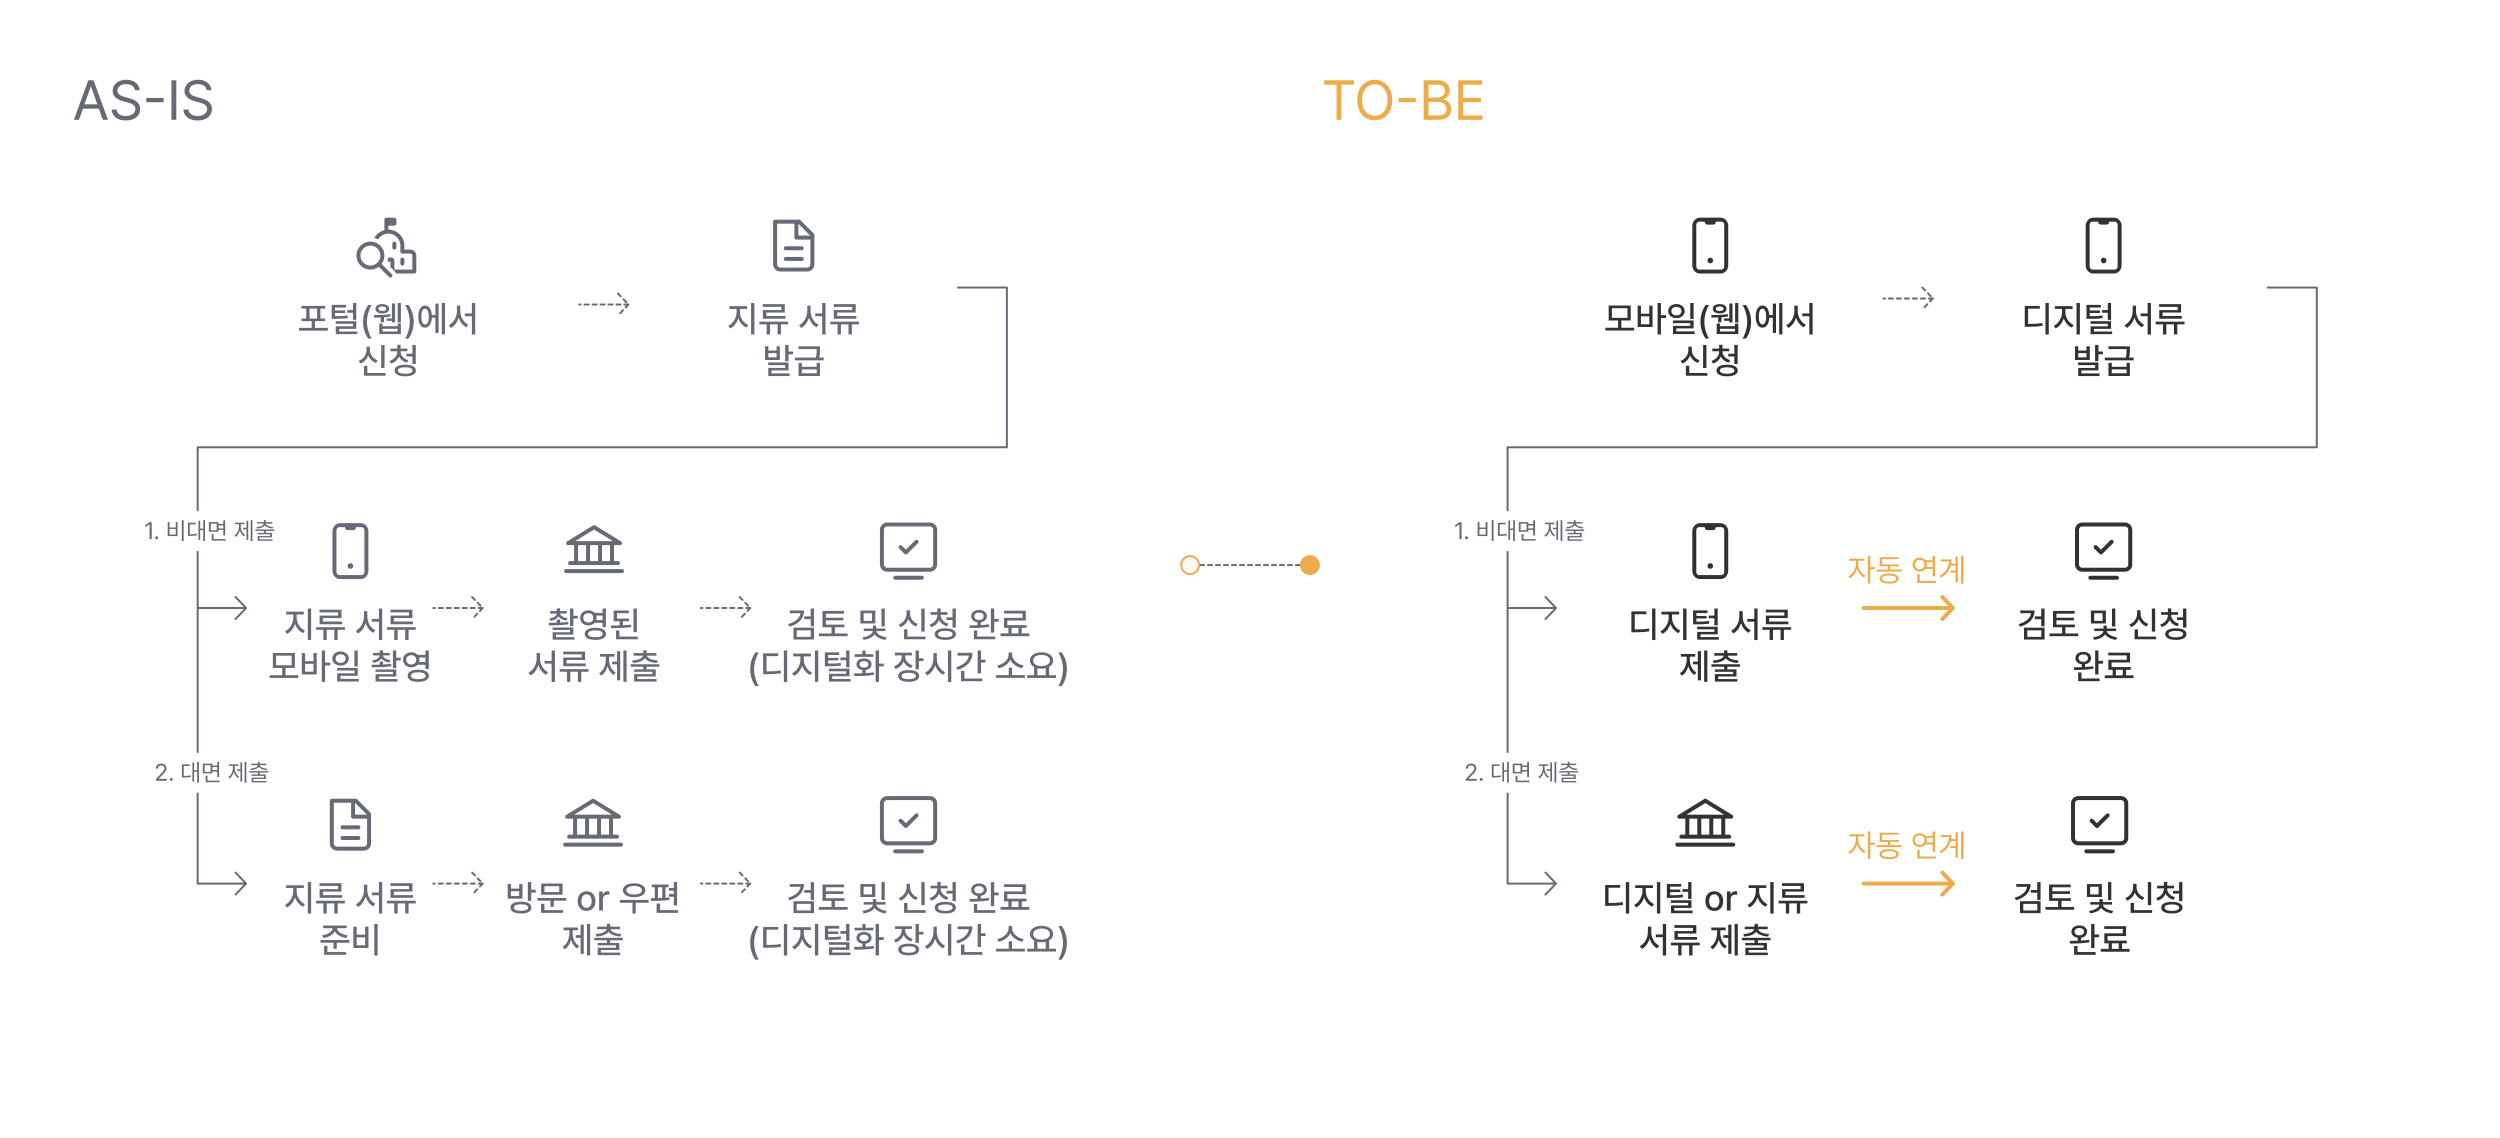 <svg width="1252" height="570" viewBox="0 0 1252 570" fill="none" xmlns="http://www.w3.org/2000/svg">
<g filter="url(#filter0_d_474_1200)">
<rect x="6" y="4" width="615" height="558" rx="24" fill="white"/>
</g>
<g filter="url(#filter1_d_474_1200)">
<rect x="631" y="4" width="615" height="558" rx="24" fill="white"/>
</g>
<path d="M390.833 135C390.125 135 389.447 134.719 388.947 134.219C388.447 133.719 388.166 133.041 388.166 132.333V111H400.166L406.833 117.667V132.333C406.833 133.041 406.552 133.719 406.052 134.219C405.552 134.719 404.873 135 404.166 135H390.833Z" stroke="#666A75" stroke-width="2" stroke-linecap="round" stroke-linejoin="round"/>
<path d="M398.832 111V119H406.832" stroke="#666A75" stroke-width="2" stroke-linejoin="round"/>
<path d="M393.5 124.333H401.5M393.5 129.667H401.5" stroke="#666A75" stroke-width="2" stroke-linecap="round" stroke-linejoin="round"/>
<path d="M370.57 156.385C370.57 159.021 372.293 161.746 374.719 162.783L373.805 164.084C371.95 163.267 370.474 161.535 369.744 159.426C369.015 161.676 367.529 163.592 365.701 164.488L364.734 163.17C367.107 162.062 368.865 159.092 368.883 156.385V154.715H365.279V153.326H374.156V154.715H370.57V156.385ZM377.812 151.744V167.494H376.143V151.744H377.812ZM394.723 161.096V162.414H391.102V167.494H389.414V162.414H385.617V167.494H383.947V162.414H380.309V161.096H394.723ZM393.018 152.307V156.525H383.736V158.266H393.352V159.619H382.066V155.277H391.312V153.678H382.014V152.307H393.018ZM405.955 155.752C405.955 158.635 407.572 161.5 409.98 162.59L408.961 163.926C407.168 163.029 405.823 161.245 405.129 159.092C404.435 161.359 403.055 163.275 401.244 164.225L400.189 162.871C402.633 161.711 404.268 158.67 404.268 155.752V153.062H405.955V155.752ZM413.408 151.744V167.529H411.756V158.336H408.24V156.982H411.756V151.744H413.408ZM430.23 161.096V162.414H426.609V167.494H424.922V162.414H421.125V167.494H419.455V162.414H415.816V161.096H430.23ZM428.525 152.307V156.525H419.244V158.266H428.859V159.619H417.574V155.277H426.82V153.678H417.521V152.307H428.525ZM384.773 173.412V175.557H388.904V173.412H390.557V180.285H383.139V173.412H384.773ZM384.773 178.949H388.904V176.84H384.773V178.949ZM394.898 172.744V176.049H397.184V177.402H394.898V180.848H393.229V172.744H394.898ZM394.898 181.533V185.506H386.391V187H395.443V188.336H384.756V184.275H393.246V182.852H384.721V181.533H394.898ZM401.561 181.727V183.695H408.996V181.727H410.631V188.301H399.908V181.727H401.561ZM401.561 186.93H408.996V184.996H401.561V186.93ZM410.666 173.43V174.625C410.666 175.829 410.666 177.183 410.262 179.09H412.494V180.443H398.08V179.09H408.627C408.996 177.279 409.014 175.952 409.014 174.801H399.891V173.43H410.666Z" fill="#666A75"/>
<path d="M168.833 425C168.125 425 167.447 424.719 166.947 424.219C166.447 423.719 166.166 423.041 166.166 422.333V401H178.166L184.833 407.667V422.333C184.833 423.041 184.552 423.719 184.052 424.219C183.552 424.719 182.873 425 182.166 425H168.833Z" stroke="#666A75" stroke-width="2" stroke-linecap="round" stroke-linejoin="round"/>
<path d="M176.832 401V409H184.832" stroke="#666A75" stroke-width="2" stroke-linejoin="round"/>
<path d="M171.5 414.333H179.5M171.5 419.667H179.5" stroke="#666A75" stroke-width="2" stroke-linecap="round" stroke-linejoin="round"/>
<path d="M148.57 446.385C148.57 449.021 150.293 451.746 152.719 452.783L151.805 454.084C149.95 453.267 148.474 451.535 147.744 449.426C147.015 451.676 145.529 453.592 143.701 454.488L142.734 453.17C145.107 452.062 146.865 449.092 146.883 446.385V444.715H143.279V443.326H152.156V444.715H148.57V446.385ZM155.812 441.744V457.494H154.143V441.744H155.812ZM172.723 451.096V452.414H169.102V457.494H167.414V452.414H163.617V457.494H161.947V452.414H158.309V451.096H172.723ZM171.018 442.307V446.525H161.736V448.266H171.352V449.619H160.066V445.277H169.312V443.678H160.014V442.307H171.018ZM183.955 445.752C183.955 448.635 185.572 451.5 187.98 452.59L186.961 453.926C185.168 453.029 183.823 451.245 183.129 449.092C182.435 451.359 181.055 453.275 179.244 454.225L178.189 452.871C180.633 451.711 182.268 448.67 182.268 445.752V443.062H183.955V445.752ZM191.408 441.744V457.529H189.756V448.336H186.24V446.982H189.756V441.744H191.408ZM208.23 451.096V452.414H204.609V457.494H202.922V452.414H199.125V457.494H197.455V452.414H193.816V451.096H208.23ZM206.525 442.307V446.525H197.244V448.266H206.859V449.619H195.574V445.277H204.82V443.678H195.521V442.307H206.525ZM173.602 463.5V464.836H168.803C168.899 466.55 171.167 468.062 174.094 468.422L173.461 469.74C170.763 469.389 168.548 468.132 167.695 466.365C166.843 468.123 164.637 469.389 161.947 469.74L161.314 468.422C164.259 468.062 166.5 466.55 166.588 464.836H161.842V463.5H173.602ZM174.92 470.76V472.113H168.662V475.172H167.01V472.113H160.506V470.76H174.92ZM173.32 476.807V478.16H162.299V473.66H163.969V476.807H173.32ZM189.123 462.744V478.529H187.453V462.744H189.123ZM178.629 464.062V468.105H182.865V464.062H184.518V474.75H176.959V464.062H178.629ZM178.629 473.379H182.865V469.424H178.629V473.379Z" fill="#666A75"/>
<path d="M663.105 42.391V40.203H678.035V42.391H671.828V60H669.34V42.391H663.105ZM697.23 50.102C697.23 56.363 693.539 60.273 688.48 60.273C683.395 60.273 679.73 56.363 679.73 50.102C679.73 43.84 683.395 39.93 688.48 39.93C693.539 39.93 697.23 43.84 697.23 50.102ZM694.852 50.102C694.852 44.988 692.062 42.227 688.48 42.227C684.898 42.227 682.109 44.988 682.109 50.102C682.109 55.215 684.898 57.977 688.48 57.977C692.062 57.977 694.852 55.215 694.852 50.102ZM709.043 49.035V51.195H700.375V49.035H709.043ZM712.953 60V40.203H719.898C724.055 40.203 725.996 42.527 725.996 45.453C725.996 47.996 724.492 49.145 722.77 49.609V49.801C724.602 49.91 726.789 51.605 726.789 54.75C726.789 57.73 724.82 60 720.145 60H712.953ZM720.117 57.812C723.207 57.812 724.41 56.445 724.41 54.723C724.41 52.699 722.797 51.004 720.254 51.004H715.414V57.812H720.117ZM719.816 48.871C721.949 48.871 723.645 47.559 723.645 45.48C723.645 43.758 722.496 42.391 719.898 42.391H715.414V48.871H719.816ZM730.289 60V40.203H742.293V42.391H732.75V49.008H741.664V51.168H732.75V57.812H742.43V60H730.289Z" fill="#EDAC4A"/>
<path d="M39.557 60H36.986L44.232 40.203H46.83L54.076 60H51.478L49.51 54.422H41.553L39.557 60ZM42.291 52.262H48.744L45.6 43.402H45.435L42.291 52.262ZM67.529 45.18C67.311 43.238 65.533 42.117 63.154 42.117C60.529 42.117 58.807 43.484 58.807 45.371C58.807 47.449 61.131 48.215 62.635 48.598L64.603 49.145C66.736 49.691 70.209 50.922 70.209 54.613C70.209 57.84 67.611 60.355 63.018 60.355C58.752 60.355 56.1 58.141 55.881 54.859H58.397C58.615 57.074 60.666 58.113 63.018 58.113C65.752 58.113 67.803 56.719 67.803 54.559C67.803 52.645 65.971 51.906 63.893 51.305L61.459 50.648C58.342 49.746 56.428 48.16 56.428 45.48C56.428 42.145 59.408 39.93 63.236 39.93C67.064 39.93 69.826 42.172 69.936 45.18H67.529ZM81.939 49.035V51.195H73.272V49.035H81.939ZM88.311 40.203V60H85.85V40.203H88.311ZM103.486 45.18C103.268 43.238 101.49 42.117 99.111 42.117C96.486 42.117 94.764 43.484 94.764 45.371C94.764 47.449 97.088 48.215 98.592 48.598L100.561 49.145C102.693 49.691 106.166 50.922 106.166 54.613C106.166 57.84 103.568 60.355 98.975 60.355C94.709 60.355 92.057 58.141 91.838 54.859H94.353C94.572 57.074 96.623 58.113 98.975 58.113C101.709 58.113 103.76 56.719 103.76 54.559C103.76 52.645 101.928 51.906 99.85 51.305L97.416 50.648C94.299 49.746 92.385 48.16 92.385 45.48C92.385 42.145 95.365 39.93 99.193 39.93C103.021 39.93 105.783 42.172 105.893 45.18H103.486Z" fill="#666A75"/>
<path d="M309.461 147L314.742 152.5M314.742 152.5L309.461 158M314.742 152.5L290 152.5" stroke="#666A75" stroke-linecap="round" stroke-linejoin="round" stroke-dasharray="2 2"/>
<path d="M236.461 299L241.742 304.5M241.742 304.5L236.461 310M241.742 304.5L217 304.5" stroke="#666A75" stroke-linecap="round" stroke-linejoin="round" stroke-dasharray="2 2"/>
<path d="M236.461 437L241.742 442.5M241.742 442.5L236.461 448M241.742 442.5L217 442.5" stroke="#666A75" stroke-linecap="round" stroke-linejoin="round" stroke-dasharray="2 2"/>
<path d="M370.461 299L375.742 304.5M375.742 304.5L370.461 310M375.742 304.5L351 304.5" stroke="#666A75" stroke-linecap="round" stroke-linejoin="round" stroke-dasharray="2 2"/>
<path d="M962.719 144L968 149.5M968 149.5L962.719 155M968 149.5L943.258 149.5" stroke="#666A75" stroke-linecap="round" stroke-linejoin="round" stroke-dasharray="2 2"/>
<path d="M370.461 437L375.742 442.5M375.742 442.5L370.461 448M375.742 442.5L351 442.5" stroke="#666A75" stroke-linecap="round" stroke-linejoin="round" stroke-dasharray="2 2"/>
<path d="M773.961 310L779.242 304.5M779.242 304.5L773.961 299M779.242 304.5L755 304.5L755 224L1160.24 224L1160.24 144L1135.74 144" stroke="#666A75" stroke-linecap="round" stroke-linejoin="round"/>
<path d="M117.961 310L123.242 304.5M123.242 304.5L117.961 299M123.242 304.5L99 304.5L99 224L504.242 224L504.242 144L479.742 144" stroke="#666A75" stroke-linecap="round" stroke-linejoin="round"/>
<path d="M773.961 448L779.242 442.5M779.242 442.5L773.961 437M779.242 442.5L755 442.5L755 305" stroke="#666A75" stroke-linecap="round" stroke-linejoin="round"/>
<path d="M117.961 448L123.242 442.5M123.242 442.5L117.961 437M123.242 442.5L99 442.5L99 305" stroke="#666A75" stroke-linecap="round" stroke-linejoin="round"/>
<g clip-path="url(#clip0_474_1200)">
<path d="M194.5 115V113H197.5C197.765 113 198.02 112.895 198.207 112.707C198.395 112.52 198.5 112.265 198.5 112V110C198.5 109.735 198.395 109.48 198.207 109.293C198.02 109.105 197.765 109 197.5 109H193.5C193.235 109 192.98 109.105 192.793 109.293C192.605 109.48 192.5 109.735 192.5 110V115C192.5 115.084 192.512 115.166 192.532 115.244C191.457 115.518 190.45 116.012 189.576 116.695C188.701 117.378 187.978 118.235 187.452 119.212C188.126 119.362 188.772 119.586 189.378 119.876C190.059 118.758 191.087 117.894 192.305 117.414C193.523 116.935 194.864 116.867 196.124 117.221C197.384 117.575 198.494 118.331 199.285 119.375C200.075 120.418 200.502 121.691 200.502 123V126C200.502 126.265 200.607 126.52 200.795 126.707C200.982 126.895 201.237 127 201.502 127H205.502C205.767 127 206.022 127.105 206.209 127.293C206.397 127.48 206.502 127.735 206.502 128V135H197.5V130.5C197.5 130.102 197.342 129.721 197.061 129.439C196.779 129.158 196.398 129 196 129H194.444C194.369 129.682 194.216 130.353 193.988 131H195.5V133.758L197.62 135.878C197.948 136.206 198.184 136.59 198.328 137H207.5C207.765 137 208.02 136.895 208.207 136.707C208.395 136.52 208.5 136.265 208.5 136V128C208.5 127.204 208.184 126.441 207.621 125.879C207.059 125.316 206.296 125 205.5 125H202.5V123C202.5 120.878 201.657 118.843 200.157 117.343C198.657 115.843 196.622 115 194.5 115ZM202.5 130C202.5 129.735 202.395 129.48 202.207 129.293C202.02 129.105 201.765 129 201.5 129C201.235 129 200.98 129.105 200.793 129.293C200.605 129.48 200.5 129.735 200.5 130V132C200.5 132.265 200.605 132.52 200.793 132.707C200.98 132.895 201.235 133 201.5 133C201.765 133 202.02 132.895 202.207 132.707C202.395 132.52 202.5 132.265 202.5 132V130ZM197.5 121C197.765 121 198.02 121.105 198.207 121.293C198.395 121.48 198.5 121.735 198.5 122V124C198.5 124.265 198.395 124.52 198.207 124.707C198.02 124.895 197.765 125 197.5 125C197.235 125 196.98 124.895 196.793 124.707C196.605 124.52 196.5 124.265 196.5 124V122C196.5 121.735 196.605 121.48 196.793 121.293C196.98 121.105 197.235 121 197.5 121ZM185.5 135C187.072 135 188.524 134.48 189.692 133.606L194.792 138.706C194.885 138.799 194.995 138.873 195.116 138.923C195.238 138.973 195.368 138.999 195.499 139C195.631 139 195.761 138.974 195.882 138.924C196.004 138.873 196.114 138.8 196.207 138.707C196.3 138.614 196.374 138.504 196.424 138.383C196.474 138.261 196.5 138.131 196.501 138C196.501 137.868 196.475 137.738 196.425 137.617C196.374 137.495 196.301 137.385 196.208 137.292L191.108 132.192C192.052 130.93 192.542 129.385 192.499 127.81C192.456 126.234 191.883 124.719 190.872 123.509C189.86 122.3 188.471 121.468 186.927 121.147C185.384 120.826 183.777 121.035 182.368 121.741C180.958 122.447 179.828 123.607 179.161 125.035C178.493 126.464 178.327 128.075 178.689 129.609C179.052 131.143 179.921 132.51 181.157 133.489C182.394 134.467 183.924 135 185.5 135ZM185.5 133C184.174 133 182.902 132.473 181.964 131.536C181.027 130.598 180.5 129.326 180.5 128C180.5 126.674 181.027 125.402 181.964 124.464C182.902 123.527 184.174 123 185.5 123C186.826 123 188.098 123.527 189.035 124.464C189.973 125.402 190.5 126.674 190.5 128C190.5 129.326 189.973 130.598 189.035 131.536C188.098 132.473 186.826 133 185.5 133Z" fill="#666A75"/>
</g>
<path d="M164.169 164.189V165.613H149.755V164.189H156.083V160.832H151.021V159.514H153.376V154.557H150.985V153.203H162.851V154.557H160.442V159.514H162.798V160.832H157.735V164.189H164.169ZM155.028 159.514H158.808V154.557H155.028V159.514ZM173.31 152.676V154.029H167.755V155.471H172.853V156.736H167.755V158.336C170.453 158.327 172.088 158.283 174.048 157.967L174.188 159.303C172.062 159.637 170.304 159.672 167.28 159.672H166.103V152.676H173.31ZM178.425 151.744V160.199H176.772V156.613H173.907V155.277H176.772V151.744H178.425ZM178.425 160.867V164.682H169.829V166.035H178.987V167.336H168.159V163.434H176.772V162.168H168.124V160.867H178.425ZM181.817 161.148C181.835 157.844 182.767 155.084 184.419 152.729H186.142C184.929 154.469 183.769 158.02 183.769 161.148C183.769 164.295 184.929 167.828 186.142 169.586H184.419C182.767 167.23 181.835 164.471 181.817 161.148ZM200.767 151.744V161.482H199.167V151.744H200.767ZM197.849 152.008V161.447H196.267V160.656H193.612V159.496H196.267V152.008H197.849ZM187.214 157.773C189.341 157.773 192.874 157.738 195.476 157.316L195.599 158.459C194.57 158.67 193.437 158.811 192.312 158.898V161.412H190.694V158.986C189.455 159.048 188.295 159.057 187.372 159.057L187.214 157.773ZM191.573 162.027V163.363H199.114V162.027H200.767V167.301H189.938V162.027H191.573ZM191.573 165.982H199.114V164.664H191.573V165.982ZM191.433 152.289C193.489 152.307 194.878 153.186 194.878 154.627C194.878 156.068 193.489 156.982 191.433 156.982C189.358 156.982 187.987 156.068 187.987 154.627C187.987 153.186 189.358 152.307 191.433 152.289ZM191.433 153.484C190.237 153.467 189.499 153.889 189.499 154.627C189.499 155.365 190.237 155.787 191.433 155.787C192.61 155.787 193.384 155.365 193.384 154.627C193.384 153.889 192.61 153.467 191.433 153.484ZM207.183 161.148C207.165 164.471 206.233 167.23 204.581 169.586H202.858C204.071 167.828 205.231 164.295 205.231 161.148C205.231 158.02 204.071 154.469 202.858 152.729H204.581C206.233 155.084 207.165 157.844 207.183 161.148ZM222.845 151.744V167.494H221.245V151.744H222.845ZM219.646 152.043V166.721H218.046V159.127H216.271C216.13 162.203 214.812 164.119 212.86 164.102C210.804 164.119 209.468 161.957 209.468 158.547C209.468 155.137 210.804 152.992 212.86 153.01C214.776 152.992 216.077 154.812 216.271 157.773H218.046V152.043H219.646ZM212.86 154.574C211.718 154.574 211.015 156.033 211.015 158.547C211.015 161.061 211.718 162.52 212.86 162.52C214.021 162.52 214.741 161.061 214.741 158.547C214.741 156.033 214.021 154.574 212.86 154.574ZM230.526 155.752C230.526 158.635 232.144 161.5 234.552 162.59L233.532 163.926C231.739 163.029 230.395 161.245 229.7 159.092C229.006 161.359 227.626 163.275 225.815 164.225L224.761 162.871C227.204 161.711 228.839 158.67 228.839 155.752V153.062H230.526V155.752ZM237.979 151.744V167.529H236.327V158.336H232.812V156.982H236.327V151.744H237.979ZM192.584 172.762V184.293H190.914V172.762H192.584ZM193.059 186.807V188.16H182.283V183.203H183.971V186.807H193.059ZM185.254 175.188C185.236 177.49 186.713 179.6 189.139 180.443L188.277 181.779C186.458 181.103 185.113 179.767 184.41 178.053C183.716 179.881 182.354 181.349 180.508 182.061L179.611 180.742C182.09 179.828 183.549 177.561 183.549 175.188V173.623H185.254V175.188ZM200.6 176.102C200.6 177.947 202.129 179.688 204.52 180.355L203.729 181.656C201.909 181.138 200.529 180.013 199.809 178.562C199.123 180.188 197.752 181.472 195.871 182.061L195.08 180.777C197.471 180.004 198.947 178.123 198.947 176.102V175.908H195.52V174.572H198.947V172.674H200.617V174.572H204.027V175.908H200.6V176.102ZM208.211 172.744V182.289H206.541V178.527H203.535V177.156H206.541V172.744H208.211ZM202.938 182.641C206.225 182.641 208.264 183.695 208.264 185.541C208.264 187.404 206.225 188.477 202.938 188.459C199.633 188.477 197.594 187.404 197.611 185.541C197.594 183.695 199.633 182.641 202.938 182.641ZM202.938 183.941C200.635 183.941 199.264 184.521 199.264 185.541C199.264 186.561 200.635 187.176 202.938 187.176C205.258 187.176 206.611 186.561 206.611 185.541C206.611 184.521 205.258 183.941 202.938 183.941Z" fill="#666A75"/>
<path d="M284 410H287V418H285C284.735 418 284.48 418.105 284.293 418.293C284.105 418.48 284 418.735 284 419C284 419.265 284.105 419.52 284.293 419.707C284.48 419.895 284.735 420 285 420H309C309.265 420 309.52 419.895 309.707 419.707C309.895 419.52 310 419.265 310 419C310 418.735 309.895 418.48 309.707 418.293C309.52 418.105 309.265 418 309 418H307V410H310C310.218 410 310.429 409.929 310.603 409.797C310.776 409.666 310.902 409.482 310.961 409.272C311.02 409.063 311.01 408.84 310.931 408.637C310.852 408.434 310.709 408.263 310.524 408.149L297.524 400.149C297.366 400.052 297.185 400.001 297 400.001C296.815 400.001 296.634 400.052 296.476 400.149L283.476 408.149C283.291 408.263 283.148 408.434 283.069 408.637C282.99 408.84 282.98 409.063 283.039 409.272C283.098 409.482 283.224 409.666 283.397 409.797C283.571 409.929 283.782 410 284 410ZM289 410H293V418H289V410ZM299 410V418H295V410H299ZM305 418H301V410H305V418ZM297 402.174L306.468 408H287.532L297 402.174ZM312 423C312 423.265 311.895 423.52 311.707 423.707C311.52 423.895 311.265 424 311 424H283C282.735 424 282.48 423.895 282.293 423.707C282.105 423.52 282 423.265 282 423C282 422.735 282.105 422.48 282.293 422.293C282.48 422.105 282.735 422 283 422H311C311.265 422 311.52 422.105 311.707 422.293C311.895 422.48 312 422.735 312 423Z" fill="#666A75"/>
<path d="M260.93 451.553C264.182 451.553 266.15 452.643 266.15 454.506C266.15 456.387 264.182 457.477 260.93 457.494C257.643 457.477 255.639 456.387 255.639 454.506C255.639 452.643 257.643 451.553 260.93 451.553ZM260.93 452.871C258.645 452.871 257.291 453.451 257.309 454.506C257.291 455.561 258.645 456.158 260.93 456.158C263.197 456.158 264.516 455.561 264.516 454.506C264.516 453.451 263.197 452.871 260.93 452.871ZM266.01 441.744V445.594H268.295V447.018H266.01V451.148H264.34V441.744H266.01ZM255.885 442.729V444.996H260.016V442.729H261.668V450.041H254.25V442.729H255.885ZM255.885 448.705H260.016V446.314H255.885V448.705ZM283.588 449.707V451.061H277.33V454.119H275.678V451.061H269.174V449.707H283.588ZM281.725 442.482V448.072H271.02V442.482H281.725ZM272.654 443.801V446.754H280.072V443.801H272.654ZM281.988 455.807V457.16H270.967V452.625H272.637V455.807H281.988ZM293.748 456.193C291.041 456.193 289.283 454.225 289.283 451.271C289.283 448.301 291.041 446.332 293.748 446.332C296.438 446.332 298.195 448.301 298.195 451.271C298.195 454.225 296.438 456.193 293.748 456.193ZM293.748 454.629C295.471 454.629 296.297 453.1 296.297 451.271C296.297 449.443 295.471 447.879 293.748 447.879C291.99 447.879 291.164 449.443 291.164 451.271C291.164 453.1 291.99 454.629 293.748 454.629ZM300.041 456V446.455H301.852V447.967H301.957C302.309 446.947 303.258 446.314 304.383 446.314C304.611 446.314 304.98 446.332 305.174 446.35V448.143C305.016 448.107 304.576 448.037 304.189 448.037C302.889 448.037 301.922 448.934 301.922 450.182V456H300.041ZM324.809 450.691V452.08H318.375V457.494H316.74V452.08H310.395V450.691H324.809ZM317.566 442.342C320.889 442.342 323.174 443.695 323.174 445.84C323.174 447.967 320.889 449.303 317.566 449.303C314.227 449.303 311.959 447.967 311.959 445.84C311.959 443.695 314.227 442.342 317.566 442.342ZM317.566 443.678C315.229 443.695 313.664 444.504 313.682 445.84C313.664 447.158 315.229 447.967 317.566 447.967C319.904 447.967 321.469 447.158 321.469 445.84C321.469 444.504 319.904 443.695 317.566 443.678ZM339.1 441.744V453.434H337.43V449.092H334.969V447.686H337.43V446.033H334.969V444.662H337.43V441.744H339.1ZM334.793 442.975V444.328H333.281V449.602C333.949 449.549 334.591 449.496 335.215 449.426L335.285 450.656C332.262 451.131 328.729 451.184 326.197 451.201L325.986 449.795C326.575 449.795 327.226 449.795 327.902 449.777V444.328H326.426V442.975H334.793ZM339.504 455.807V457.16H328.834V452.484H330.521V455.807H339.504ZM329.52 449.76C330.231 449.742 330.952 449.725 331.682 449.689V444.328H329.52V449.76ZM295.541 462.744V478.494H293.941V462.744H295.541ZM292.342 463.078V477.703H290.76V469.688H288.316V468.316H290.76V463.078H292.342ZM286.77 467.139C286.77 469.828 287.859 472.518 290.074 473.801L289.072 475.031C287.569 474.135 286.532 472.544 285.996 470.637C285.425 472.693 284.353 474.442 282.814 475.4L281.795 474.152C284.027 472.799 285.17 469.934 285.17 467.139V465.873H282.27V464.52H289.477V465.873H286.77V467.139ZM311.924 469.652V470.9H305.578V472.219H310.131V475.77H300.955V477.07H310.57V478.336H299.32V474.609H308.479V473.432H299.303V472.219H303.926V470.9H297.598V469.652H311.924ZM305.578 462.674V464.062H310.5V465.346H305.719C306.035 466.682 308.171 467.613 311.221 467.771L310.711 469.037C307.969 468.844 305.736 468.035 304.752 466.646C303.768 468.035 301.535 468.844 298.775 469.037L298.301 467.771C301.324 467.613 303.451 466.682 303.803 465.346H299.021V464.062H303.926V462.674H305.578Z" fill="#666A75"/>
<path d="M284.5 273H287.5V281H285.5C285.235 281 284.98 281.105 284.793 281.293C284.605 281.48 284.5 281.735 284.5 282C284.5 282.265 284.605 282.52 284.793 282.707C284.98 282.895 285.235 283 285.5 283H309.5C309.765 283 310.02 282.895 310.207 282.707C310.395 282.52 310.5 282.265 310.5 282C310.5 281.735 310.395 281.48 310.207 281.293C310.02 281.105 309.765 281 309.5 281H307.5V273H310.5C310.718 273 310.929 272.929 311.103 272.797C311.276 272.666 311.402 272.482 311.461 272.272C311.52 272.063 311.51 271.84 311.431 271.637C311.352 271.434 311.209 271.263 311.024 271.149L298.024 263.149C297.866 263.052 297.685 263.001 297.5 263.001C297.315 263.001 297.134 263.052 296.976 263.149L283.976 271.149C283.791 271.263 283.648 271.434 283.569 271.637C283.49 271.84 283.48 272.063 283.539 272.272C283.598 272.482 283.724 272.666 283.897 272.797C284.071 272.929 284.282 273 284.5 273ZM289.5 273H293.5V281H289.5V273ZM299.5 273V281H295.5V273H299.5ZM305.5 281H301.5V273H305.5V281ZM297.5 265.174L306.968 271H288.032L297.5 265.174ZM312.5 286C312.5 286.265 312.395 286.52 312.207 286.707C312.02 286.895 311.765 287 311.5 287H283.5C283.235 287 282.98 286.895 282.793 286.707C282.605 286.52 282.5 286.265 282.5 286C282.5 285.735 282.605 285.48 282.793 285.293C282.98 285.105 283.235 285 283.5 285H311.5C311.765 285 312.02 285.105 312.207 285.293C312.395 285.48 312.5 285.735 312.5 286Z" fill="#666A75"/>
<path d="M283.868 306.01V307.24H280.493C280.572 308.374 282.075 309.306 284.22 309.596L283.657 310.809C281.776 310.527 280.37 309.763 279.702 308.699C279.017 309.824 277.584 310.642 275.677 310.949L275.114 309.754C277.276 309.429 278.771 308.436 278.858 307.24H275.483V306.01H278.858V304.691H280.493V306.01H283.868ZM280.493 310.281V311.793C281.873 311.731 283.253 311.626 284.536 311.459L284.659 312.619C281.354 313.164 277.681 313.199 274.903 313.199L274.728 311.916C275.958 311.916 277.382 311.907 278.858 311.863V310.281H280.493ZM287.138 314.254V317.805H278.437V319.07H287.718V320.336H276.767V316.645H285.485V315.484H276.731V314.254H287.138ZM287.138 304.744V308.4H289.388V309.754H287.138V313.604H285.468V304.744H287.138ZM294.661 305.658C295.971 305.649 297.087 306.142 297.825 306.959H301.763V304.744H303.433V314.043H301.763V311.916H297.808C297.078 312.725 295.962 313.208 294.661 313.199C292.288 313.217 290.53 311.635 290.53 309.438C290.53 307.223 292.288 305.641 294.661 305.658ZM294.661 307.1C293.185 307.082 292.13 308.031 292.13 309.438C292.13 310.809 293.185 311.793 294.661 311.775C296.103 311.793 297.157 310.809 297.157 309.438C297.157 308.031 296.103 307.082 294.661 307.1ZM298.159 314.395C301.429 314.395 303.485 315.502 303.485 317.436C303.485 319.352 301.429 320.477 298.159 320.459C294.872 320.477 292.815 319.352 292.833 317.436C292.815 315.502 294.872 314.395 298.159 314.395ZM298.159 315.678C295.856 315.678 294.45 316.311 294.468 317.436C294.45 318.525 295.856 319.141 298.159 319.141C300.479 319.141 301.851 318.525 301.851 317.436C301.851 316.311 300.479 315.678 298.159 315.678ZM298.581 308.295C298.695 308.646 298.757 309.033 298.757 309.438C298.757 309.824 298.695 310.202 298.599 310.545H301.763V308.295H298.581ZM315.034 309.789V311.143H311.958V313.129C313.355 313.067 314.744 312.971 316.036 312.83L316.159 314.061C312.802 314.518 309.11 314.605 306.157 314.605L305.929 313.27C307.273 313.261 308.776 313.243 310.306 313.199V311.143H307.335V305.746H314.894V307.1H309.005V309.789H315.034ZM318.919 304.744V316.557H317.249V304.744H318.919ZM319.411 318.807V320.16H308.53V315.713H310.2V318.807H319.411ZM270.447 329.752C270.447 332.635 272.064 335.5 274.473 336.59L273.453 337.926C271.66 337.029 270.315 335.245 269.621 333.092C268.927 335.359 267.547 337.275 265.736 338.225L264.682 336.871C267.125 335.711 268.76 332.67 268.76 329.752V327.062H270.447V329.752ZM277.9 325.744V341.529H276.248V332.336H272.732V330.982H276.248V325.744H277.9ZM294.723 335.096V336.414H291.102V341.494H289.414V336.414H285.617V341.494H283.947V336.414H280.309V335.096H294.723ZM293.018 326.307V330.525H283.736V332.266H293.352V333.619H282.066V329.277H291.312V327.678H282.014V326.307H293.018ZM313.795 325.744V341.494H312.195V325.744H313.795ZM310.596 326.078V340.703H309.014V332.688H306.57V331.316H309.014V326.078H310.596ZM305.023 330.139C305.023 332.828 306.113 335.518 308.328 336.801L307.326 338.031C305.823 337.135 304.786 335.544 304.25 333.637C303.679 335.693 302.606 337.442 301.068 338.4L300.049 337.152C302.281 335.799 303.424 332.934 303.424 330.139V328.873H300.523V327.52H307.73V328.873H305.023V330.139ZM330.178 332.652V333.9H323.832V335.219H328.385V338.77H319.209V340.07H328.824V341.336H317.574V337.609H326.732V336.432H317.557V335.219H322.18V333.9H315.852V332.652H330.178ZM323.832 325.674V327.062H328.754V328.346H323.973C324.289 329.682 326.425 330.613 329.475 330.771L328.965 332.037C326.223 331.844 323.99 331.035 323.006 329.646C322.021 331.035 319.789 331.844 317.029 332.037L316.555 330.771C319.578 330.613 321.705 329.682 322.057 328.346H317.275V327.062H322.18V325.674H323.832Z" fill="#666A75"/>
<path d="M841 410H844V418H842C841.735 418 841.48 418.105 841.293 418.293C841.105 418.48 841 418.735 841 419C841 419.265 841.105 419.52 841.293 419.707C841.48 419.895 841.735 420 842 420H866C866.265 420 866.52 419.895 866.707 419.707C866.895 419.52 867 419.265 867 419C867 418.735 866.895 418.48 866.707 418.293C866.52 418.105 866.265 418 866 418H864V410H867C867.218 410 867.429 409.929 867.603 409.797C867.776 409.666 867.902 409.482 867.961 409.272C868.02 409.063 868.01 408.84 867.931 408.637C867.852 408.434 867.709 408.263 867.524 408.149L854.524 400.149C854.366 400.052 854.185 400.001 854 400.001C853.815 400.001 853.634 400.052 853.476 400.149L840.476 408.149C840.291 408.263 840.148 408.434 840.069 408.637C839.99 408.84 839.98 409.063 840.039 409.272C840.098 409.482 840.224 409.666 840.397 409.797C840.571 409.929 840.782 410 841 410ZM846 410H850V418H846V410ZM856 410V418H852V410H856ZM862 418H858V410H862V418ZM854 402.174L863.468 408H844.532L854 402.174ZM869 423C869 423.265 868.895 423.52 868.707 423.707C868.52 423.895 868.265 424 868 424H840C839.735 424 839.48 423.895 839.293 423.707C839.105 423.52 839 423.265 839 423C839 422.735 839.105 422.48 839.293 422.293C839.48 422.105 839.735 422 840 422H868C868.265 422 868.52 422.105 868.707 422.293C868.895 422.48 869 422.735 869 423Z" fill="#313136"/>
<path d="M815.899 441.744V457.529H814.229V441.744H815.899ZM811.399 443.203V444.592H805.546V452.238C808.534 452.229 810.441 452.15 812.665 451.746L812.841 453.135C810.485 453.557 808.429 453.662 805.159 453.662H803.858V443.203H811.399ZM824.214 446.385C824.214 449.021 825.937 451.746 828.362 452.783L827.448 454.084C825.594 453.267 824.117 451.535 823.388 449.426C822.658 451.676 821.173 453.592 819.345 454.488L818.378 453.17C820.751 452.062 822.509 449.092 822.526 446.385V444.715H818.923V443.326H827.8V444.715H824.214V446.385ZM831.456 441.744V457.494H829.786V441.744H831.456ZM841.968 442.676V444.029H836.413V445.471H841.511V446.736H836.413V448.336C839.111 448.327 840.746 448.283 842.706 447.967L842.847 449.303C840.72 449.637 838.962 449.672 835.938 449.672H834.761V442.676H841.968ZM847.083 441.744V450.199H845.431V446.613H842.565V445.277H845.431V441.744H847.083ZM847.083 450.867V454.682H838.487V456.035H847.646V457.336H836.817V453.434H845.431V452.168H836.782V450.867H847.083ZM858.526 456.193C855.819 456.193 854.062 454.225 854.062 451.271C854.062 448.301 855.819 446.332 858.526 446.332C861.216 446.332 862.974 448.301 862.974 451.271C862.974 454.225 861.216 456.193 858.526 456.193ZM858.526 454.629C860.249 454.629 861.075 453.1 861.075 451.271C861.075 449.443 860.249 447.879 858.526 447.879C856.769 447.879 855.942 449.443 855.942 451.271C855.942 453.1 856.769 454.629 858.526 454.629ZM864.819 456V446.455H866.63V447.967H866.735C867.087 446.947 868.036 446.314 869.161 446.314C869.39 446.314 869.759 446.332 869.952 446.35V448.143C869.794 448.107 869.354 448.037 868.968 448.037C867.667 448.037 866.7 448.934 866.7 450.182V456H864.819ZM880.991 446.385C880.991 449.021 882.714 451.746 885.14 452.783L884.226 454.084C882.371 453.267 880.895 451.535 880.165 449.426C879.436 451.676 877.95 453.592 876.122 454.488L875.155 453.17C877.528 452.062 879.286 449.092 879.304 446.385V444.715H875.7V443.326H884.577V444.715H880.991V446.385ZM888.233 441.744V457.494H886.563V441.744H888.233ZM905.144 451.096V452.414H901.522V457.494H899.835V452.414H896.038V457.494H894.368V452.414H890.729V451.096H905.144ZM903.438 442.307V446.525H894.157V448.266H903.772V449.619H892.487V445.277H901.733V443.678H892.435V442.307H903.438ZM826.947 466.752C826.947 469.635 828.564 472.5 830.973 473.59L829.953 474.926C828.16 474.029 826.815 472.245 826.121 470.092C825.427 472.359 824.047 474.275 822.236 475.225L821.182 473.871C823.625 472.711 825.26 469.67 825.26 466.752V464.062H826.947V466.752ZM834.4 462.744V478.529H832.748V469.336H829.232V467.982H832.748V462.744H834.4ZM851.223 472.096V473.414H847.602V478.494H845.914V473.414H842.117V478.494H840.447V473.414H836.809V472.096H851.223ZM849.518 463.307V467.525H840.236V469.266H849.852V470.619H838.566V466.277H847.812V464.678H838.514V463.307H849.518ZM870.295 462.744V478.494H868.695V462.744H870.295ZM867.096 463.078V477.703H865.514V469.688H863.07V468.316H865.514V463.078H867.096ZM861.523 467.139C861.523 469.828 862.613 472.518 864.828 473.801L863.826 475.031C862.323 474.135 861.286 472.544 860.75 470.637C860.179 472.693 859.106 474.442 857.568 475.4L856.549 474.152C858.781 472.799 859.924 469.934 859.924 467.139V465.873H857.023V464.52H864.23V465.873H861.523V467.139ZM886.678 469.652V470.9H880.332V472.219H884.885V475.77H875.709V477.07H885.324V478.336H874.074V474.609H883.232V473.432H874.057V472.219H878.68V470.9H872.352V469.652H886.678ZM880.332 462.674V464.062H885.254V465.346H880.473C880.789 466.682 882.925 467.613 885.975 467.771L885.465 469.037C882.723 468.844 880.49 468.035 879.506 466.646C878.521 468.035 876.289 468.844 873.529 469.037L873.055 467.771C876.078 467.613 878.205 466.682 878.557 465.346H873.775V464.062H878.68V462.674H880.332Z" fill="#313136"/>
<path fill-rule="evenodd" clip-rule="evenodd" d="M1048.36 109C1047.31 109 1046.32 109.456 1045.61 110.241C1044.89 111.024 1044.5 112.071 1044.5 113.148V132.852C1044.5 133.929 1044.89 134.976 1045.61 135.759C1046.32 136.544 1047.31 137 1048.36 137H1058.64C1059.69 137 1060.68 136.544 1061.39 135.759C1062.11 134.976 1062.5 133.929 1062.5 132.852V113.148C1062.5 112.071 1062.11 111.024 1061.39 110.241C1060.68 109.456 1059.69 109 1058.64 109H1048.36ZM1047.9 111C1047.55 111 1047.21 111.146 1046.94 111.432C1046.66 111.721 1046.5 112.129 1046.5 112.569V133.431C1046.5 133.871 1046.66 134.279 1046.94 134.568C1047.21 134.854 1047.55 135 1047.9 135H1059.1C1059.45 135 1059.79 134.854 1060.06 134.568C1060.34 134.279 1060.5 133.871 1060.5 133.431V112.569C1060.5 112.129 1060.34 111.721 1060.06 111.432C1059.79 111.146 1059.45 111 1059.1 111H1056.3C1056.3 111.026 1056.3 111.052 1056.3 111.078C1056.3 111.858 1055.67 112.49 1054.9 112.49H1052.1C1051.33 112.49 1050.7 111.858 1050.7 111.078C1050.7 111.052 1050.7 111.026 1050.7 111H1047.9ZM1054.9 130.451C1054.9 129.671 1054.27 129.039 1053.5 129.039C1052.73 129.039 1052.1 129.671 1052.1 130.451V130.466C1052.1 131.246 1052.73 131.878 1053.5 131.878C1054.27 131.878 1054.9 131.246 1054.9 130.466V130.451Z" fill="#313136"/>
<path d="M1026.03 151.744V167.529H1024.36V151.744H1026.03ZM1021.53 153.203V154.592H1015.68V162.238C1018.67 162.229 1020.58 162.15 1022.8 161.746L1022.98 163.135C1020.62 163.557 1018.56 163.662 1015.29 163.662H1013.99V153.203H1021.53ZM1034.35 156.385C1034.35 159.021 1036.07 161.746 1038.5 162.783L1037.58 164.084C1035.73 163.267 1034.25 161.535 1033.52 159.426C1032.79 161.676 1031.31 163.592 1029.48 164.488L1028.51 163.17C1030.89 162.062 1032.64 159.092 1032.66 156.385V154.715H1029.06V153.326H1037.93V154.715H1034.35V156.385ZM1041.59 151.744V167.494H1039.92V151.744H1041.59ZM1052.1 152.676V154.029H1046.55V155.471H1051.65V156.736H1046.55V158.336C1049.25 158.327 1050.88 158.283 1052.84 157.967L1052.98 159.303C1050.85 159.637 1049.1 159.672 1046.07 159.672H1044.9V152.676H1052.1ZM1057.22 151.744V160.199H1055.57V156.613H1052.7V155.277H1055.57V151.744H1057.22ZM1057.22 160.867V164.682H1048.62V166.035H1057.78V167.336H1046.95V163.434H1055.57V162.168H1046.92V160.867H1057.22ZM1069.73 155.752C1069.73 158.635 1071.35 161.5 1073.76 162.59L1072.74 163.926C1070.95 163.029 1069.6 161.245 1068.91 159.092C1068.21 161.359 1066.83 163.275 1065.02 164.225L1063.97 162.871C1066.41 161.711 1068.05 158.67 1068.05 155.752V153.062H1069.73V155.752ZM1077.19 151.744V167.529H1075.53V158.336H1072.02V156.982H1075.53V151.744H1077.19ZM1094.01 161.096V162.414H1090.39V167.494H1088.7V162.414H1084.9V167.494H1083.23V162.414H1079.59V161.096H1094.01ZM1092.3 152.307V156.525H1083.02V158.266H1092.64V159.619H1081.35V155.277H1090.6V153.678H1081.3V152.307H1092.3ZM1040.77 173.412V175.557H1044.9V173.412H1046.56V180.285H1039.14V173.412H1040.77ZM1040.77 178.949H1044.9V176.84H1040.77V178.949ZM1050.9 172.744V176.049H1053.18V177.402H1050.9V180.848H1049.23V172.744H1050.9ZM1050.9 181.533V185.506H1042.39V187H1051.44V188.336H1040.76V184.275H1049.25V182.852H1040.72V181.533H1050.9ZM1057.56 181.727V183.695H1065V181.727H1066.63V188.301H1055.91V181.727H1057.56ZM1057.56 186.93H1065V184.996H1057.56V186.93ZM1066.67 173.43V174.625C1066.67 175.829 1066.67 177.183 1066.26 179.09H1068.49V180.443H1054.08V179.09H1064.63C1065 177.279 1065.01 175.952 1065.01 174.801H1055.89V173.43H1066.67Z" fill="#313136"/>
<path fill-rule="evenodd" clip-rule="evenodd" d="M851.357 109C850.311 109 849.323 109.456 848.606 110.241C847.89 111.024 847.5 112.071 847.5 113.148V132.852C847.5 133.929 847.89 134.976 848.606 135.759C849.323 136.544 850.311 137 851.357 137H861.643C862.689 137 863.677 136.544 864.394 135.759C865.11 134.976 865.5 133.929 865.5 132.852V113.148C865.5 112.071 865.11 111.024 864.394 110.241C863.677 109.456 862.689 109 861.643 109H851.357ZM850.9 111C850.554 111 850.206 111.146 849.936 111.432C849.665 111.721 849.5 112.129 849.5 112.569V133.431C849.5 133.871 849.665 134.279 849.936 134.568C850.206 134.854 850.554 135 850.9 135H862.1C862.446 135 862.794 134.854 863.064 134.568C863.335 134.279 863.5 133.871 863.5 133.431V112.569C863.5 112.129 863.335 111.721 863.064 111.432C862.794 111.146 862.446 111 862.1 111H859.298C859.299 111.026 859.3 111.052 859.3 111.078C859.3 111.858 858.673 112.49 857.9 112.49H855.1C854.327 112.49 853.7 111.858 853.7 111.078C853.7 111.052 853.701 111.026 853.702 111H850.9ZM857.9 130.451C857.9 129.671 857.273 129.039 856.5 129.039C855.727 129.039 855.1 129.671 855.1 130.451V130.466C855.1 131.246 855.727 131.878 856.5 131.878C857.273 131.878 857.9 131.246 857.9 130.466V130.451Z" fill="#313136"/>
<path d="M818.391 164.137V165.525H803.977V164.137H810.322V160.498H805.629V153.01H816.668V160.498H811.975V164.137H818.391ZM807.246 154.346V159.18H815.033V154.346H807.246ZM831.803 151.744V157.844H834.334V159.25H831.803V167.494H830.133V151.744H831.803ZM821.783 153.062V157.105H825.949V153.062H827.602V163.75H820.131V153.062H821.783ZM821.783 162.379H825.949V158.424H821.783V162.379ZM839.555 152.271C841.928 152.289 843.668 153.748 843.686 155.805C843.668 157.879 841.928 159.32 839.555 159.32C837.164 159.32 835.406 157.879 835.406 155.805C835.406 153.748 837.164 152.289 839.555 152.271ZM839.555 153.678C838.096 153.66 837.023 154.521 837.041 155.805C837.023 157.105 838.096 157.967 839.555 157.967C840.996 157.967 842.068 157.105 842.068 155.805C842.068 154.521 840.996 153.66 839.555 153.678ZM848.15 151.744V159.76H846.48V151.744H848.15ZM848.15 160.48V164.453H839.467V165.965H848.678V167.301H837.85V163.205H846.498V161.816H837.797V160.48H848.15ZM851.596 161.148C851.613 157.844 852.545 155.084 854.197 152.729H855.92C854.707 154.469 853.547 158.02 853.547 161.148C853.547 164.295 854.707 167.828 855.92 169.586H854.197C852.545 167.23 851.613 164.471 851.596 161.148ZM870.545 151.744V161.482H868.945V151.744H870.545ZM867.627 152.008V161.447H866.045V160.656H863.391V159.496H866.045V152.008H867.627ZM856.992 157.773C859.119 157.773 862.652 157.738 865.254 157.316L865.377 158.459C864.349 158.67 863.215 158.811 862.09 158.898V161.412H860.473V158.986C859.233 159.048 858.073 159.057 857.15 159.057L856.992 157.773ZM861.352 162.027V163.363H868.893V162.027H870.545V167.301H859.717V162.027H861.352ZM861.352 165.982H868.893V164.664H861.352V165.982ZM861.211 152.289C863.268 152.307 864.656 153.186 864.656 154.627C864.656 156.068 863.268 156.982 861.211 156.982C859.137 156.982 857.766 156.068 857.766 154.627C857.766 153.186 859.137 152.307 861.211 152.289ZM861.211 153.484C860.016 153.467 859.277 153.889 859.277 154.627C859.277 155.365 860.016 155.787 861.211 155.787C862.389 155.787 863.162 155.365 863.162 154.627C863.162 153.889 862.389 153.467 861.211 153.484ZM876.961 161.148C876.943 164.471 876.012 167.23 874.359 169.586H872.637C873.85 167.828 875.01 164.295 875.01 161.148C875.01 158.02 873.85 154.469 872.637 152.729H874.359C876.012 155.084 876.943 157.844 876.961 161.148ZM892.623 151.744V167.494H891.023V151.744H892.623ZM889.424 152.043V166.721H887.824V159.127H886.049C885.908 162.203 884.59 164.119 882.639 164.102C880.582 164.119 879.246 161.957 879.246 158.547C879.246 155.137 880.582 152.992 882.639 153.01C884.555 152.992 885.855 154.812 886.049 157.773H887.824V152.043H889.424ZM882.639 154.574C881.496 154.574 880.793 156.033 880.793 158.547C880.793 161.061 881.496 162.52 882.639 162.52C883.799 162.52 884.52 161.061 884.52 158.547C884.52 156.033 883.799 154.574 882.639 154.574ZM900.305 155.752C900.305 158.635 901.922 161.5 904.33 162.59L903.311 163.926C901.518 163.029 900.173 161.245 899.479 159.092C898.784 161.359 897.404 163.275 895.594 164.225L894.539 162.871C896.982 161.711 898.617 158.67 898.617 155.752V153.062H900.305V155.752ZM907.758 151.744V167.529H906.105V158.336H902.59V156.982H906.105V151.744H907.758ZM854.584 172.762V184.293H852.914V172.762H854.584ZM855.059 186.807V188.16H844.283V183.203H845.971V186.807H855.059ZM847.254 175.188C847.236 177.49 848.713 179.6 851.139 180.443L850.277 181.779C848.458 181.103 847.113 179.767 846.41 178.053C845.716 179.881 844.354 181.349 842.508 182.061L841.611 180.742C844.09 179.828 845.549 177.561 845.549 175.188V173.623H847.254V175.188ZM862.6 176.102C862.6 177.947 864.129 179.688 866.52 180.355L865.729 181.656C863.909 181.138 862.529 180.013 861.809 178.562C861.123 180.188 859.752 181.472 857.871 182.061L857.08 180.777C859.471 180.004 860.947 178.123 860.947 176.102V175.908H857.52V174.572H860.947V172.674H862.617V174.572H866.027V175.908H862.6V176.102ZM870.211 172.744V182.289H868.541V178.527H865.535V177.156H868.541V172.744H870.211ZM864.938 182.641C868.225 182.641 870.264 183.695 870.264 185.541C870.264 187.404 868.225 188.477 864.938 188.459C861.633 188.477 859.594 187.404 859.611 185.541C859.594 183.695 861.633 182.641 864.938 182.641ZM864.938 183.941C862.635 183.941 861.264 184.521 861.264 185.541C861.264 186.561 862.635 187.176 864.938 187.176C867.258 187.176 868.611 186.561 868.611 185.541C868.611 184.521 867.258 183.941 864.938 183.941Z" fill="#313136"/>
<path fill-rule="evenodd" clip-rule="evenodd" d="M851.357 262C850.311 262 849.323 262.456 848.606 263.241C847.89 264.024 847.5 265.071 847.5 266.148V285.852C847.5 286.929 847.89 287.976 848.606 288.759C849.323 289.544 850.311 290 851.357 290H861.643C862.689 290 863.677 289.544 864.394 288.759C865.11 287.976 865.5 286.929 865.5 285.852V266.148C865.5 265.071 865.11 264.024 864.394 263.241C863.677 262.456 862.689 262 861.643 262H851.357ZM850.9 264C850.554 264 850.206 264.146 849.936 264.432C849.665 264.721 849.5 265.129 849.5 265.569V286.431C849.5 286.871 849.665 287.279 849.936 287.568C850.206 287.854 850.554 288 850.9 288H862.1C862.446 288 862.794 287.854 863.064 287.568C863.335 287.279 863.5 286.871 863.5 286.431V265.569C863.5 265.129 863.335 264.721 863.064 264.432C862.794 264.146 862.446 264 862.1 264H859.298C859.299 264.026 859.3 264.052 859.3 264.078C859.3 264.858 858.673 265.49 857.9 265.49H855.1C854.327 265.49 853.7 264.858 853.7 264.078C853.7 264.052 853.701 264.026 853.702 264H850.9ZM857.9 283.451C857.9 282.671 857.273 282.039 856.5 282.039C855.727 282.039 855.1 282.671 855.1 283.451V283.466C855.1 284.246 855.727 284.878 856.5 284.878C857.273 284.878 857.9 284.246 857.9 283.466V283.451Z" fill="#313136"/>
<path d="M829.034 304.744V320.529H827.364V304.744H829.034ZM824.534 306.203V307.592H818.681V315.238C821.669 315.229 823.576 315.15 825.8 314.746L825.976 316.135C823.62 316.557 821.563 316.662 818.294 316.662H816.993V306.203H824.534ZM837.349 309.385C837.349 312.021 839.071 314.746 841.497 315.783L840.583 317.084C838.729 316.267 837.252 314.535 836.522 312.426C835.793 314.676 834.308 316.592 832.479 317.488L831.513 316.17C833.886 315.062 835.644 312.092 835.661 309.385V307.715H832.058V306.326H840.935V307.715H837.349V309.385ZM844.591 304.744V320.494H842.921V304.744H844.591ZM855.103 305.676V307.029H849.548V308.471H854.646V309.736H849.548V311.336C852.246 311.327 853.881 311.283 855.841 310.967L855.981 312.303C853.854 312.637 852.097 312.672 849.073 312.672H847.896V305.676H855.103ZM860.218 304.744V313.199H858.565V309.613H855.7V308.277H858.565V304.744H860.218ZM860.218 313.867V317.682H851.622V319.035H860.78V320.336H849.952V316.434H858.565V315.168H849.917V313.867H860.218ZM872.733 308.752C872.733 311.635 874.351 314.5 876.759 315.59L875.739 316.926C873.946 316.029 872.602 314.245 871.907 312.092C871.213 314.359 869.833 316.275 868.022 317.225L866.968 315.871C869.411 314.711 871.046 311.67 871.046 308.752V306.062H872.733V308.752ZM880.187 304.744V320.529H878.534V311.336H875.019V309.982H878.534V304.744H880.187ZM897.009 314.096V315.414H893.388V320.494H891.7V315.414H887.903V320.494H886.233V315.414H882.595V314.096H897.009ZM895.304 305.307V309.525H886.022V311.266H895.638V312.619H884.353V308.277H893.599V306.678H884.3V305.307H895.304ZM855.041 325.744V341.494H853.441V325.744H855.041ZM851.842 326.078V340.703H850.26V332.688H847.816V331.316H850.26V326.078H851.842ZM846.27 330.139C846.27 332.828 847.359 335.518 849.574 336.801L848.572 338.031C847.069 337.135 846.032 335.544 845.496 333.637C844.925 335.693 843.853 337.442 842.314 338.4L841.295 337.152C843.527 335.799 844.67 332.934 844.67 330.139V328.873H841.77V327.52H848.977V328.873H846.27V330.139ZM871.424 332.652V333.9H865.078V335.219H869.631V338.77H860.455V340.07H870.07V341.336H858.82V337.609H867.979V336.432H858.803V335.219H863.426V333.9H857.098V332.652H871.424ZM865.078 325.674V327.062H870V328.346H865.219C865.535 329.682 867.671 330.613 870.721 330.771L870.211 332.037C867.469 331.844 865.236 331.035 864.252 329.646C863.268 331.035 861.035 331.844 858.275 332.037L857.801 330.771C860.824 330.613 862.951 329.682 863.303 328.346H858.521V327.062H863.426V325.674H865.078Z" fill="#313136"/>
<path fill-rule="evenodd" clip-rule="evenodd" d="M170.357 262C169.311 262 168.323 262.456 167.606 263.241C166.89 264.024 166.5 265.071 166.5 266.148V285.852C166.5 286.929 166.89 287.976 167.606 288.759C168.323 289.544 169.311 290 170.357 290H180.643C181.689 290 182.677 289.544 183.394 288.759C184.11 287.976 184.5 286.929 184.5 285.852V266.148C184.5 265.071 184.11 264.024 183.394 263.241C182.677 262.456 181.689 262 180.643 262H170.357ZM169.9 264C169.554 264 169.206 264.146 168.936 264.432C168.665 264.721 168.5 265.129 168.5 265.569V286.431C168.5 286.871 168.665 287.279 168.936 287.568C169.206 287.854 169.554 288 169.9 288H181.1C181.446 288 181.794 287.854 182.064 287.568C182.335 287.279 182.5 286.871 182.5 286.431V265.569C182.5 265.129 182.335 264.721 182.064 264.432C181.794 264.146 181.446 264 181.1 264H178.298C178.299 264.026 178.3 264.052 178.3 264.078C178.3 264.858 177.673 265.49 176.9 265.49H174.1C173.327 265.49 172.7 264.858 172.7 264.078C172.7 264.052 172.701 264.026 172.702 264H169.9ZM176.9 283.451C176.9 282.671 176.273 282.039 175.5 282.039C174.727 282.039 174.1 282.671 174.1 283.451V283.466C174.1 284.246 174.727 284.878 175.5 284.878C176.273 284.878 176.9 284.246 176.9 283.466V283.451Z" fill="#666A75"/>
<path d="M148.57 309.385C148.57 312.021 150.293 314.746 152.719 315.783L151.805 317.084C149.95 316.267 148.474 314.535 147.744 312.426C147.015 314.676 145.529 316.592 143.701 317.488L142.734 316.17C145.107 315.062 146.865 312.092 146.883 309.385V307.715H143.279V306.326H152.156V307.715H148.57V309.385ZM155.812 304.744V320.494H154.143V304.744H155.812ZM172.723 314.096V315.414H169.102V320.494H167.414V315.414H163.617V320.494H161.947V315.414H158.309V314.096H172.723ZM171.018 305.307V309.525H161.736V311.266H171.352V312.619H160.066V308.277H169.312V306.678H160.014V305.307H171.018ZM183.955 308.752C183.955 311.635 185.572 314.5 187.98 315.59L186.961 316.926C185.168 316.029 183.823 314.245 183.129 312.092C182.435 314.359 181.055 316.275 179.244 317.225L178.189 315.871C180.633 314.711 182.268 311.67 182.268 308.752V306.062H183.955V308.752ZM191.408 304.744V320.529H189.756V311.336H186.24V309.982H189.756V304.744H191.408ZM208.23 314.096V315.414H204.609V320.494H202.922V315.414H199.125V320.494H197.455V315.414H193.816V314.096H208.23ZM206.525 305.307V309.525H197.244V311.266H206.859V312.619H195.574V308.277H204.82V306.678H195.521V305.307H206.525ZM149.405 338.137V339.525H134.991V338.137H141.337V334.498H136.644V327.01H147.683V334.498H142.989V338.137H149.405ZM138.261 328.346V333.18H146.048V328.346H138.261ZM162.817 325.744V331.844H165.349V333.25H162.817V341.494H161.147V325.744H162.817ZM152.798 327.062V331.105H156.964V327.062H158.616V337.75H151.146V327.062H152.798ZM152.798 336.379H156.964V332.424H152.798V336.379ZM170.569 326.271C172.942 326.289 174.683 327.748 174.7 329.805C174.683 331.879 172.942 333.32 170.569 333.32C168.179 333.32 166.421 331.879 166.421 329.805C166.421 327.748 168.179 326.289 170.569 326.271ZM170.569 327.678C169.11 327.66 168.038 328.521 168.056 329.805C168.038 331.105 169.11 331.967 170.569 331.967C172.011 331.967 173.083 331.105 173.083 329.805C173.083 328.521 172.011 327.66 170.569 327.678ZM179.165 325.744V333.76H177.495V325.744H179.165ZM179.165 334.48V338.453H170.481V339.965H179.692V341.301H168.864V337.205H177.513V335.816H168.812V334.48H179.165ZM195.179 327.01V328.24H191.804C191.883 329.374 193.386 330.306 195.53 330.596L194.968 331.809C193.087 331.527 191.681 330.763 191.013 329.699C190.327 330.824 188.895 331.642 186.987 331.949L186.425 330.754C188.587 330.429 190.081 329.436 190.169 328.24H186.794V327.01H190.169V325.691H191.804V327.01H195.179ZM191.804 331.281V332.793C193.184 332.731 194.563 332.626 195.847 332.459L195.97 333.619C192.665 334.164 188.991 334.199 186.214 334.199L186.038 332.916C187.269 332.916 188.692 332.907 190.169 332.863V331.281H191.804ZM198.448 335.254V338.805H189.747V340.07H199.028V341.336H188.077V337.645H196.796V336.484H188.042V335.254H198.448ZM198.448 325.744V329.4H200.698V330.754H198.448V334.604H196.778V325.744H198.448ZM205.972 326.658C207.281 326.649 208.397 327.142 209.136 327.959H213.073V325.744H214.743V335.043H213.073V332.916H209.118C208.389 333.725 207.272 334.208 205.972 334.199C203.599 334.217 201.841 332.635 201.841 330.438C201.841 328.223 203.599 326.641 205.972 326.658ZM205.972 328.1C204.495 328.082 203.44 329.031 203.44 330.438C203.44 331.809 204.495 332.793 205.972 332.775C207.413 332.793 208.468 331.809 208.468 330.438C208.468 329.031 207.413 328.082 205.972 328.1ZM209.47 335.395C212.739 335.395 214.796 336.502 214.796 338.436C214.796 340.352 212.739 341.477 209.47 341.459C206.183 341.477 204.126 340.352 204.144 338.436C204.126 336.502 206.183 335.395 209.47 335.395ZM209.47 336.678C207.167 336.678 205.761 337.311 205.778 338.436C205.761 339.525 207.167 340.141 209.47 340.141C211.79 340.141 213.161 339.525 213.161 338.436C213.161 337.311 211.79 336.678 209.47 336.678ZM209.892 329.295C210.006 329.646 210.067 330.033 210.067 330.438C210.067 330.824 210.006 331.202 209.909 331.545H213.073V329.295H209.892Z" fill="#666A75"/>
<path d="M601 283H651" stroke="#666A75" stroke-linecap="round" stroke-linejoin="round" stroke-dasharray="2 2"/>
<circle cx="596" cy="283" r="4.5" fill="#F8F8F8" stroke="#EDAC4A"/>
<circle cx="656" cy="283" r="5" fill="#EDAC4A"/>
<path d="M1046.83 289.333H1060.17" stroke="#313136" stroke-width="2" stroke-linecap="round" stroke-linejoin="round"/>
<path d="M1040.17 282.667V265.333C1040.17 264.626 1040.45 263.948 1040.95 263.448C1041.45 262.948 1042.13 262.667 1042.83 262.667H1064.17C1064.87 262.667 1065.55 262.948 1066.05 263.448C1066.55 263.948 1066.83 264.626 1066.83 265.333V282.667C1066.83 283.374 1066.55 284.052 1066.05 284.552C1065.55 285.052 1064.87 285.333 1064.17 285.333H1042.83C1042.13 285.333 1041.45 285.052 1040.95 284.552C1040.45 284.052 1040.17 283.374 1040.17 282.667Z" stroke="#313136" stroke-width="2"/>
<path d="M1049.5 274L1052.17 276.667L1057.5 271.333" stroke="#313136" stroke-width="2" stroke-linecap="round" stroke-linejoin="round"/>
<path d="M1018.93 305.729C1018.93 309.736 1016.19 312.584 1011.62 313.867L1010.93 312.566C1014.56 311.547 1016.82 309.578 1017.16 307.1H1011.76V305.729H1018.93ZM1023.92 304.762V313.674H1022.25V310.088H1019V308.699H1022.25V304.762H1023.92ZM1023.92 314.324V320.283H1013.62V314.324H1023.92ZM1015.26 315.66V318.947H1022.27V315.66H1015.26ZM1039.13 312.812V314.148H1034.37V317.225H1040.76V318.596H1026.35V317.225H1032.7V314.148H1028.16V305.957H1038.97V307.328H1029.85V309.35H1038.64V310.668H1029.85V312.812H1039.13ZM1054.62 305.746V312.215H1047.13V305.746H1054.62ZM1048.76 307.082V310.914H1052.96V307.082H1048.76ZM1059.34 304.744V313.744H1057.69V304.744H1059.34ZM1059.71 314.764V316.029H1055.11C1055.22 317.4 1057.41 318.833 1060.28 319.158L1059.71 320.441C1057.24 320.151 1055.21 319.088 1054.26 317.699C1053.3 319.105 1051.22 320.134 1048.75 320.441L1048.17 319.158C1051.03 318.886 1053.27 317.436 1053.39 316.029H1048.8V314.764H1053.42V313.287H1055.07V314.764H1059.71ZM1079.31 304.762V316.293H1077.64V304.762H1079.31ZM1079.79 318.807V320.16H1069.01V315.203H1070.7V318.807H1079.79ZM1071.98 307.188C1071.97 309.49 1073.44 311.6 1075.87 312.443L1075.01 313.779C1073.19 313.103 1071.84 311.767 1071.14 310.053C1070.45 311.881 1069.08 313.349 1067.24 314.061L1066.34 312.742C1068.82 311.828 1070.28 309.561 1070.28 307.188V305.623H1071.98V307.188ZM1087.33 308.102C1087.33 309.947 1088.86 311.688 1091.25 312.355L1090.46 313.656C1088.64 313.138 1087.26 312.013 1086.54 310.562C1085.85 312.188 1084.48 313.472 1082.6 314.061L1081.81 312.777C1084.2 312.004 1085.68 310.123 1085.68 308.102V307.908H1082.25V306.572H1085.68V304.674H1087.35V306.572H1090.76V307.908H1087.33V308.102ZM1094.94 304.744V314.289H1093.27V310.527H1090.26V309.156H1093.27V304.744H1094.94ZM1089.67 314.641C1092.95 314.641 1094.99 315.695 1094.99 317.541C1094.99 319.404 1092.95 320.477 1089.67 320.459C1086.36 320.477 1084.32 319.404 1084.34 317.541C1084.32 315.695 1086.36 314.641 1089.67 314.641ZM1089.67 315.941C1087.36 315.941 1085.99 316.521 1085.99 317.541C1085.99 318.561 1087.36 319.176 1089.67 319.176C1091.99 319.176 1093.34 318.561 1093.34 317.541C1093.34 316.521 1091.99 315.941 1089.67 315.941ZM1043.3 326.447C1045.61 326.447 1047.22 327.713 1047.24 329.594C1047.22 331.193 1046.01 332.371 1044.18 332.652V334.041C1045.58 333.971 1046.98 333.848 1048.28 333.654L1048.4 334.885C1045.1 335.482 1041.39 335.535 1038.68 335.535L1038.51 334.182C1039.68 334.19 1041.06 334.182 1042.51 334.129V332.67C1040.63 332.406 1039.37 331.22 1039.38 329.594C1039.37 327.713 1041 326.447 1043.3 326.447ZM1043.3 327.73C1041.92 327.73 1040.93 328.451 1040.95 329.594C1040.93 330.701 1041.92 331.439 1043.3 331.439C1044.71 331.439 1045.66 330.701 1045.66 329.594C1045.66 328.451 1044.71 327.73 1043.3 327.73ZM1050.92 325.762V330.965H1053.17V332.371H1050.92V337.803H1049.25V325.762H1050.92ZM1051.48 339.789V341.16H1040.74V336.748H1042.41V339.789H1051.48ZM1068.49 338.207V339.613H1054.08V338.207H1058.02V335.43H1055.84V330.42H1065.08V328.223H1055.8V326.852H1066.74V331.773H1057.49V334.059H1067.11V335.43H1064.71V338.207H1068.49ZM1059.63 338.207H1063.08V335.43H1059.63V338.207Z" fill="#313136"/>
<path d="M1044.83 426.333H1058.17" stroke="#313136" stroke-width="2" stroke-linecap="round" stroke-linejoin="round"/>
<path d="M1038.17 419.667V402.333C1038.17 401.626 1038.45 400.948 1038.95 400.448C1039.45 399.948 1040.13 399.667 1040.83 399.667H1062.17C1062.87 399.667 1063.55 399.948 1064.05 400.448C1064.55 400.948 1064.83 401.626 1064.83 402.333V419.667C1064.83 420.374 1064.55 421.052 1064.05 421.552C1063.55 422.052 1062.87 422.333 1062.17 422.333H1040.83C1040.13 422.333 1039.45 422.052 1038.95 421.552C1038.45 421.052 1038.17 420.374 1038.17 419.667Z" stroke="#313136" stroke-width="2"/>
<path d="M1047.5 411L1050.17 413.667L1055.5 408.333" stroke="#313136" stroke-width="2" stroke-linecap="round" stroke-linejoin="round"/>
<path d="M1016.93 442.729C1016.93 446.736 1014.19 449.584 1009.62 450.867L1008.93 449.566C1012.56 448.547 1014.82 446.578 1015.16 444.1H1009.76V442.729H1016.93ZM1021.92 441.762V450.674H1020.25V447.088H1017V445.699H1020.25V441.762H1021.92ZM1021.92 451.324V457.283H1011.62V451.324H1021.92ZM1013.26 452.66V455.947H1020.27V452.66H1013.26ZM1037.13 449.812V451.148H1032.37V454.225H1038.76V455.596H1024.35V454.225H1030.7V451.148H1026.16V442.957H1036.97V444.328H1027.85V446.35H1036.64V447.668H1027.85V449.812H1037.13ZM1052.62 442.746V449.215H1045.13V442.746H1052.62ZM1046.76 444.082V447.914H1050.96V444.082H1046.76ZM1057.34 441.744V450.744H1055.69V441.744H1057.34ZM1057.71 451.764V453.029H1053.11C1053.22 454.4 1055.41 455.833 1058.28 456.158L1057.71 457.441C1055.24 457.151 1053.21 456.088 1052.26 454.699C1051.3 456.105 1049.22 457.134 1046.75 457.441L1046.17 456.158C1049.03 455.886 1051.27 454.436 1051.39 453.029H1046.8V451.764H1051.42V450.287H1053.07V451.764H1057.71ZM1077.31 441.762V453.293H1075.64V441.762H1077.31ZM1077.79 455.807V457.16H1067.01V452.203H1068.7V455.807H1077.79ZM1069.98 444.188C1069.97 446.49 1071.44 448.6 1073.87 449.443L1073.01 450.779C1071.19 450.103 1069.84 448.767 1069.14 447.053C1068.45 448.881 1067.08 450.349 1065.24 451.061L1064.34 449.742C1066.82 448.828 1068.28 446.561 1068.28 444.188V442.623H1069.98V444.188ZM1085.33 445.102C1085.33 446.947 1086.86 448.688 1089.25 449.355L1088.46 450.656C1086.64 450.138 1085.26 449.013 1084.54 447.562C1083.85 449.188 1082.48 450.472 1080.6 451.061L1079.81 449.777C1082.2 449.004 1083.68 447.123 1083.68 445.102V444.908H1080.25V443.572H1083.68V441.674H1085.35V443.572H1088.76V444.908H1085.33V445.102ZM1092.94 441.744V451.289H1091.27V447.527H1088.26V446.156H1091.27V441.744H1092.94ZM1087.67 451.641C1090.95 451.641 1092.99 452.695 1092.99 454.541C1092.99 456.404 1090.95 457.477 1087.67 457.459C1084.36 457.477 1082.32 456.404 1082.34 454.541C1082.32 452.695 1084.36 451.641 1087.67 451.641ZM1087.67 452.941C1085.36 452.941 1083.99 453.521 1083.99 454.541C1083.99 455.561 1085.36 456.176 1087.67 456.176C1089.99 456.176 1091.34 455.561 1091.34 454.541C1091.34 453.521 1089.99 452.941 1087.67 452.941ZM1041.3 463.447C1043.61 463.447 1045.22 464.713 1045.24 466.594C1045.22 468.193 1044.01 469.371 1042.18 469.652V471.041C1043.58 470.971 1044.98 470.848 1046.28 470.654L1046.4 471.885C1043.1 472.482 1039.39 472.535 1036.68 472.535L1036.51 471.182C1037.68 471.19 1039.06 471.182 1040.51 471.129V469.67C1038.63 469.406 1037.37 468.22 1037.38 466.594C1037.37 464.713 1039 463.447 1041.3 463.447ZM1041.3 464.73C1039.92 464.73 1038.93 465.451 1038.95 466.594C1038.93 467.701 1039.92 468.439 1041.3 468.439C1042.71 468.439 1043.66 467.701 1043.66 466.594C1043.66 465.451 1042.71 464.73 1041.3 464.73ZM1048.92 462.762V467.965H1051.17V469.371H1048.92V474.803H1047.25V462.762H1048.92ZM1049.48 476.789V478.16H1038.74V473.748H1040.41V476.789H1049.48ZM1066.49 475.207V476.613H1052.08V475.207H1056.02V472.43H1053.84V467.42H1063.08V465.223H1053.8V463.852H1064.74V468.773H1055.49V471.059H1065.11V472.43H1062.71V475.207H1066.49ZM1057.63 475.207H1061.08V472.43H1057.63V475.207Z" fill="#313136"/>
<path d="M448.332 426.333H461.665" stroke="#666A75" stroke-width="2" stroke-linecap="round" stroke-linejoin="round"/>
<path d="M441.666 419.667V402.333C441.666 401.626 441.947 400.948 442.447 400.448C442.947 399.948 443.625 399.667 444.333 399.667H465.666C466.373 399.667 467.052 399.948 467.552 400.448C468.052 400.948 468.333 401.626 468.333 402.333V419.667C468.333 420.374 468.052 421.052 467.552 421.552C467.052 422.052 466.373 422.333 465.666 422.333H444.333C443.625 422.333 442.947 422.052 442.447 421.552C441.947 421.052 441.666 420.374 441.666 419.667Z" stroke="#666A75" stroke-width="2"/>
<path d="M451 411L453.667 413.667L459 408.333" stroke="#666A75" stroke-width="2" stroke-linecap="round" stroke-linejoin="round"/>
<path d="M402.679 442.729C402.679 446.736 399.937 449.584 395.366 450.867L394.681 449.566C398.311 448.547 400.569 446.578 400.903 444.1H395.507V442.729H402.679ZM407.671 441.762V450.674H406.001V447.088H402.749V445.699H406.001V441.762H407.671ZM407.671 451.324V457.283H397.37V451.324H407.671ZM399.005 452.66V455.947H406.019V452.66H399.005ZM422.876 449.812V451.148H418.112V454.225H424.511V455.596H410.097V454.225H416.442V451.148H411.907V442.957H422.718V444.328H413.595V446.35H422.384V447.668H413.595V449.812H422.876ZM438.362 442.746V449.215H430.874V442.746H438.362ZM432.509 444.082V447.914H436.71V444.082H432.509ZM443.091 441.744V450.744H441.438V441.744H443.091ZM443.46 451.764V453.029H438.854C438.969 454.4 441.157 455.833 444.022 456.158L443.46 457.441C440.99 457.151 438.96 456.088 438.011 454.699C437.044 456.105 434.97 457.134 432.491 457.441L431.911 456.158C434.776 455.886 437.018 454.436 437.132 453.029H432.544V451.764H437.167V450.287H438.819V451.764H443.46ZM463.06 441.762V453.293H461.39V441.762H463.06ZM463.534 455.807V457.16H452.759V452.203H454.446V455.807H463.534ZM455.729 444.188C455.712 446.49 457.188 448.6 459.614 449.443L458.753 450.779C456.934 450.103 455.589 448.767 454.886 447.053C454.191 448.881 452.829 450.349 450.983 451.061L450.087 449.742C452.565 448.828 454.024 446.561 454.024 444.188V442.623H455.729V444.188ZM471.075 445.102C471.075 446.947 472.604 448.688 474.995 449.355L474.204 450.656C472.385 450.138 471.005 449.013 470.284 447.562C469.599 449.188 468.228 450.472 466.347 451.061L465.556 449.777C467.946 449.004 469.423 447.123 469.423 445.102V444.908H465.995V443.572H469.423V441.674H471.093V443.572H474.503V444.908H471.075V445.102ZM478.687 441.744V451.289H477.017V447.527H474.011V446.156H477.017V441.744H478.687ZM473.413 451.641C476.7 451.641 478.739 452.695 478.739 454.541C478.739 456.404 476.7 457.477 473.413 457.459C470.108 457.477 468.069 456.404 468.087 454.541C468.069 452.695 470.108 451.641 473.413 451.641ZM473.413 452.941C471.11 452.941 469.739 453.521 469.739 454.541C469.739 455.561 471.11 456.176 473.413 456.176C475.733 456.176 477.087 455.561 477.087 454.541C477.087 453.521 475.733 452.941 473.413 452.941ZM490.288 442.447C492.591 442.447 494.208 443.713 494.226 445.594C494.208 447.193 492.995 448.371 491.167 448.652V450.041C492.564 449.971 493.962 449.848 495.263 449.654L495.386 450.885C492.081 451.482 488.372 451.535 485.665 451.535L485.489 450.182C486.667 450.19 488.047 450.182 489.497 450.129V448.67C487.616 448.406 486.351 447.22 486.368 445.594C486.351 443.713 487.985 442.447 490.288 442.447ZM490.288 443.73C488.899 443.73 487.915 444.451 487.933 445.594C487.915 446.701 488.899 447.439 490.288 447.439C491.694 447.439 492.644 446.701 492.644 445.594C492.644 444.451 491.694 443.73 490.288 443.73ZM497.899 441.762V446.965H500.149V448.371H497.899V453.803H496.229V441.762H497.899ZM498.462 455.789V457.16H487.722V452.748H489.392V455.789H498.462ZM515.478 454.207V455.613H501.063V454.207H505.001V451.43H502.821V446.42H512.067V444.223H502.786V442.852H513.72V447.773H504.474V450.059H514.089V451.43H511.698V454.207H515.478ZM506.618 454.207H510.063V451.43H506.618V454.207ZM375.696 472.148C375.714 468.844 376.646 466.084 378.298 463.729H380.021C378.808 465.469 377.647 469.02 377.647 472.148C377.647 475.295 378.808 478.828 380.021 480.586H378.298C376.646 478.23 375.714 475.471 375.696 472.148ZM394.224 462.744V478.529H392.554V462.744H394.224ZM389.724 464.203V465.592H383.87V473.238C386.858 473.229 388.766 473.15 390.989 472.746L391.165 474.135C388.81 474.557 386.753 474.662 383.483 474.662H382.183V464.203H389.724ZM402.538 467.385C402.538 470.021 404.261 472.746 406.687 473.783L405.772 475.084C403.918 474.267 402.441 472.535 401.712 470.426C400.982 472.676 399.497 474.592 397.669 475.488L396.702 474.17C399.075 473.062 400.833 470.092 400.851 467.385V465.715H397.247V464.326H406.124V465.715H402.538V467.385ZM409.78 462.744V478.494H408.11V462.744H409.78ZM420.292 463.676V465.029H414.737V466.471H419.835V467.736H414.737V469.336C417.436 469.327 419.07 469.283 421.03 468.967L421.171 470.303C419.044 470.637 417.286 470.672 414.263 470.672H413.085V463.676H420.292ZM425.407 462.744V471.199H423.755V467.613H420.89V466.277H423.755V462.744H425.407ZM425.407 471.867V475.682H416.812V477.035H425.97V478.336H415.142V474.434H423.755V473.168H415.106V471.867H425.407ZM440.19 462.744V469.336H442.563V470.742H440.19V478.494H438.521V462.744H440.19ZM427.657 474.205C428.896 474.205 430.338 474.205 431.841 474.152V472.553C430.065 472.307 428.905 471.234 428.923 469.705C428.905 467.93 430.435 466.752 432.685 466.752C434.917 466.752 436.464 467.93 436.481 469.705C436.464 471.234 435.286 472.315 433.511 472.57V474.082C434.908 474.029 436.314 473.915 437.624 473.73L437.729 474.961C434.319 475.576 430.628 475.594 427.921 475.594L427.657 474.205ZM437.396 464.607V465.943H427.956V464.607H431.841V462.779H433.511V464.607H437.396ZM432.685 468.053C431.366 468.053 430.487 468.703 430.487 469.705C430.487 470.707 431.366 471.322 432.685 471.322C434.003 471.322 434.882 470.707 434.882 469.705C434.882 468.703 434.003 468.053 432.685 468.053ZM453.304 465.645C453.304 467.648 454.692 469.477 457.083 470.232L456.292 471.533C454.499 470.962 453.189 469.775 452.495 468.281C451.81 470.004 450.43 471.366 448.54 472.025L447.679 470.689C450.14 469.881 451.616 467.842 451.634 465.662V465.223H448.171V463.869H456.696V465.223H453.304V465.645ZM460.177 462.744V466.646H462.462V468.018H460.177V472.201H458.507V462.744H460.177ZM455.097 472.588C458.349 472.588 460.317 473.66 460.317 475.506C460.317 477.369 458.349 478.477 455.097 478.459C451.81 478.477 449.806 477.369 449.806 475.506C449.806 473.66 451.81 472.588 455.097 472.588ZM455.097 473.906C452.812 473.906 451.458 474.486 451.476 475.506C451.458 476.561 452.812 477.141 455.097 477.141C457.364 477.141 458.683 476.561 458.683 475.506C458.683 474.486 457.364 473.906 455.097 473.906ZM469.142 466.752C469.124 469.635 470.864 472.518 473.308 473.607L472.306 474.926C470.495 474.064 469.062 472.298 468.333 470.145C467.595 472.447 466.145 474.354 464.255 475.277L463.235 473.871C465.714 472.764 467.454 469.758 467.454 466.752V464.062H469.142V466.752ZM476.401 462.744V478.529H474.731V462.744H476.401ZM491.29 462.744V467.402H493.575V468.791H491.29V474.188H489.603V462.744H491.29ZM487.019 463.939C487.019 468.07 484.206 471.076 479.601 472.465L478.897 471.129C482.58 470.021 484.874 467.93 485.208 465.328H479.565V463.939H487.019ZM491.94 476.807V478.16H481.288V473.01H482.976V476.807H491.94ZM513.28 475.119V476.49H498.866V475.119H505.177V471.375H506.829V475.119H513.28ZM506.864 464.941C506.864 467.438 509.606 469.775 512.647 470.285L511.927 471.656C509.378 471.146 507.031 469.573 505.985 467.402C504.948 469.564 502.628 471.164 500.097 471.656L499.358 470.285C502.382 469.775 505.106 467.438 505.106 464.941V463.746H506.864V464.941ZM528.837 475.137V476.525H514.423V475.137H517.868V471.023C516.576 470.312 515.794 469.178 515.794 467.771C515.794 465.293 518.22 463.658 521.595 463.658C524.987 463.658 527.413 465.293 527.413 467.771C527.413 469.16 526.657 470.276 525.392 470.988V475.137H528.837ZM521.595 464.994C519.116 464.994 517.411 466.066 517.411 467.771C517.411 469.459 519.116 470.566 521.595 470.566C524.056 470.566 525.796 469.459 525.796 467.771C525.796 466.066 524.056 464.994 521.595 464.994ZM519.521 475.137H523.704V471.621C523.062 471.788 522.351 471.867 521.595 471.867C520.856 471.867 520.153 471.788 519.521 471.639V475.137ZM534.304 472.148C534.286 475.471 533.354 478.23 531.702 480.586H529.979C531.192 478.828 532.353 475.295 532.353 472.148C532.353 469.02 531.192 465.469 529.979 463.729H531.702C533.354 466.084 534.286 468.844 534.304 472.148Z" fill="#666A75"/>
<path d="M448.332 289.333H461.665" stroke="#666A75" stroke-width="2" stroke-linecap="round" stroke-linejoin="round"/>
<path d="M441.666 282.667V265.333C441.666 264.626 441.947 263.948 442.447 263.448C442.947 262.948 443.625 262.667 444.333 262.667H465.666C466.373 262.667 467.052 262.948 467.552 263.448C468.052 263.948 468.333 264.626 468.333 265.333V282.667C468.333 283.374 468.052 284.052 467.552 284.552C467.052 285.052 466.373 285.333 465.666 285.333H444.333C443.625 285.333 442.947 285.052 442.447 284.552C441.947 284.052 441.666 283.374 441.666 282.667Z" stroke="#666A75" stroke-width="2"/>
<path d="M451 274L453.667 276.667L459 271.333" stroke="#666A75" stroke-width="2" stroke-linecap="round" stroke-linejoin="round"/>
<path d="M402.679 305.729C402.679 309.736 399.937 312.584 395.366 313.867L394.681 312.566C398.311 311.547 400.569 309.578 400.903 307.1H395.507V305.729H402.679ZM407.671 304.762V313.674H406.001V310.088H402.749V308.699H406.001V304.762H407.671ZM407.671 314.324V320.283H397.37V314.324H407.671ZM399.005 315.66V318.947H406.019V315.66H399.005ZM422.876 312.812V314.148H418.112V317.225H424.511V318.596H410.097V317.225H416.442V314.148H411.907V305.957H422.718V307.328H413.595V309.35H422.384V310.668H413.595V312.812H422.876ZM438.362 305.746V312.215H430.874V305.746H438.362ZM432.509 307.082V310.914H436.71V307.082H432.509ZM443.091 304.744V313.744H441.438V304.744H443.091ZM443.46 314.764V316.029H438.854C438.969 317.4 441.157 318.833 444.022 319.158L443.46 320.441C440.99 320.151 438.96 319.088 438.011 317.699C437.044 319.105 434.97 320.134 432.491 320.441L431.911 319.158C434.776 318.886 437.018 317.436 437.132 316.029H432.544V314.764H437.167V313.287H438.819V314.764H443.46ZM463.06 304.762V316.293H461.39V304.762H463.06ZM463.534 318.807V320.16H452.759V315.203H454.446V318.807H463.534ZM455.729 307.188C455.712 309.49 457.188 311.6 459.614 312.443L458.753 313.779C456.934 313.103 455.589 311.767 454.886 310.053C454.191 311.881 452.829 313.349 450.983 314.061L450.087 312.742C452.565 311.828 454.024 309.561 454.024 307.188V305.623H455.729V307.188ZM471.075 308.102C471.075 309.947 472.604 311.688 474.995 312.355L474.204 313.656C472.385 313.138 471.005 312.013 470.284 310.562C469.599 312.188 468.228 313.472 466.347 314.061L465.556 312.777C467.946 312.004 469.423 310.123 469.423 308.102V307.908H465.995V306.572H469.423V304.674H471.093V306.572H474.503V307.908H471.075V308.102ZM478.687 304.744V314.289H477.017V310.527H474.011V309.156H477.017V304.744H478.687ZM473.413 314.641C476.7 314.641 478.739 315.695 478.739 317.541C478.739 319.404 476.7 320.477 473.413 320.459C470.108 320.477 468.069 319.404 468.087 317.541C468.069 315.695 470.108 314.641 473.413 314.641ZM473.413 315.941C471.11 315.941 469.739 316.521 469.739 317.541C469.739 318.561 471.11 319.176 473.413 319.176C475.733 319.176 477.087 318.561 477.087 317.541C477.087 316.521 475.733 315.941 473.413 315.941ZM490.288 305.447C492.591 305.447 494.208 306.713 494.226 308.594C494.208 310.193 492.995 311.371 491.167 311.652V313.041C492.564 312.971 493.962 312.848 495.263 312.654L495.386 313.885C492.081 314.482 488.372 314.535 485.665 314.535L485.489 313.182C486.667 313.19 488.047 313.182 489.497 313.129V311.67C487.616 311.406 486.351 310.22 486.368 308.594C486.351 306.713 487.985 305.447 490.288 305.447ZM490.288 306.73C488.899 306.73 487.915 307.451 487.933 308.594C487.915 309.701 488.899 310.439 490.288 310.439C491.694 310.439 492.644 309.701 492.644 308.594C492.644 307.451 491.694 306.73 490.288 306.73ZM497.899 304.762V309.965H500.149V311.371H497.899V316.803H496.229V304.762H497.899ZM498.462 318.789V320.16H487.722V315.748H489.392V318.789H498.462ZM515.478 317.207V318.613H501.063V317.207H505.001V314.43H502.821V309.42H512.067V307.223H502.786V305.852H513.72V310.773H504.474V313.059H514.089V314.43H511.698V317.207H515.478ZM506.618 317.207H510.063V314.43H506.618V317.207ZM375.696 335.148C375.714 331.844 376.646 329.084 378.298 326.729H380.021C378.808 328.469 377.647 332.02 377.647 335.148C377.647 338.295 378.808 341.828 380.021 343.586H378.298C376.646 341.23 375.714 338.471 375.696 335.148ZM394.224 325.744V341.529H392.554V325.744H394.224ZM389.724 327.203V328.592H383.87V336.238C386.858 336.229 388.766 336.15 390.989 335.746L391.165 337.135C388.81 337.557 386.753 337.662 383.483 337.662H382.183V327.203H389.724ZM402.538 330.385C402.538 333.021 404.261 335.746 406.687 336.783L405.772 338.084C403.918 337.267 402.441 335.535 401.712 333.426C400.982 335.676 399.497 337.592 397.669 338.488L396.702 337.17C399.075 336.062 400.833 333.092 400.851 330.385V328.715H397.247V327.326H406.124V328.715H402.538V330.385ZM409.78 325.744V341.494H408.11V325.744H409.78ZM420.292 326.676V328.029H414.737V329.471H419.835V330.736H414.737V332.336C417.436 332.327 419.07 332.283 421.03 331.967L421.171 333.303C419.044 333.637 417.286 333.672 414.263 333.672H413.085V326.676H420.292ZM425.407 325.744V334.199H423.755V330.613H420.89V329.277H423.755V325.744H425.407ZM425.407 334.867V338.682H416.812V340.035H425.97V341.336H415.142V337.434H423.755V336.168H415.106V334.867H425.407ZM440.19 325.744V332.336H442.563V333.742H440.19V341.494H438.521V325.744H440.19ZM427.657 337.205C428.896 337.205 430.338 337.205 431.841 337.152V335.553C430.065 335.307 428.905 334.234 428.923 332.705C428.905 330.93 430.435 329.752 432.685 329.752C434.917 329.752 436.464 330.93 436.481 332.705C436.464 334.234 435.286 335.315 433.511 335.57V337.082C434.908 337.029 436.314 336.915 437.624 336.73L437.729 337.961C434.319 338.576 430.628 338.594 427.921 338.594L427.657 337.205ZM437.396 327.607V328.943H427.956V327.607H431.841V325.779H433.511V327.607H437.396ZM432.685 331.053C431.366 331.053 430.487 331.703 430.487 332.705C430.487 333.707 431.366 334.322 432.685 334.322C434.003 334.322 434.882 333.707 434.882 332.705C434.882 331.703 434.003 331.053 432.685 331.053ZM453.304 328.645C453.304 330.648 454.692 332.477 457.083 333.232L456.292 334.533C454.499 333.962 453.189 332.775 452.495 331.281C451.81 333.004 450.43 334.366 448.54 335.025L447.679 333.689C450.14 332.881 451.616 330.842 451.634 328.662V328.223H448.171V326.869H456.696V328.223H453.304V328.645ZM460.177 325.744V329.646H462.462V331.018H460.177V335.201H458.507V325.744H460.177ZM455.097 335.588C458.349 335.588 460.317 336.66 460.317 338.506C460.317 340.369 458.349 341.477 455.097 341.459C451.81 341.477 449.806 340.369 449.806 338.506C449.806 336.66 451.81 335.588 455.097 335.588ZM455.097 336.906C452.812 336.906 451.458 337.486 451.476 338.506C451.458 339.561 452.812 340.141 455.097 340.141C457.364 340.141 458.683 339.561 458.683 338.506C458.683 337.486 457.364 336.906 455.097 336.906ZM469.142 329.752C469.124 332.635 470.864 335.518 473.308 336.607L472.306 337.926C470.495 337.064 469.062 335.298 468.333 333.145C467.595 335.447 466.145 337.354 464.255 338.277L463.235 336.871C465.714 335.764 467.454 332.758 467.454 329.752V327.062H469.142V329.752ZM476.401 325.744V341.529H474.731V325.744H476.401ZM491.29 325.744V330.402H493.575V331.791H491.29V337.188H489.603V325.744H491.29ZM487.019 326.939C487.019 331.07 484.206 334.076 479.601 335.465L478.897 334.129C482.58 333.021 484.874 330.93 485.208 328.328H479.565V326.939H487.019ZM491.94 339.807V341.16H481.288V336.01H482.976V339.807H491.94ZM513.28 338.119V339.49H498.866V338.119H505.177V334.375H506.829V338.119H513.28ZM506.864 327.941C506.864 330.438 509.606 332.775 512.647 333.285L511.927 334.656C509.378 334.146 507.031 332.573 505.985 330.402C504.948 332.564 502.628 334.164 500.097 334.656L499.358 333.285C502.382 332.775 505.106 330.438 505.106 327.941V326.746H506.864V327.941ZM528.837 338.137V339.525H514.423V338.137H517.868V334.023C516.576 333.312 515.794 332.178 515.794 330.771C515.794 328.293 518.22 326.658 521.595 326.658C524.987 326.658 527.413 328.293 527.413 330.771C527.413 332.16 526.657 333.276 525.392 333.988V338.137H528.837ZM521.595 327.994C519.116 327.994 517.411 329.066 517.411 330.771C517.411 332.459 519.116 333.566 521.595 333.566C524.056 333.566 525.796 332.459 525.796 330.771C525.796 329.066 524.056 327.994 521.595 327.994ZM519.521 338.137H523.704V334.621C523.062 334.788 522.351 334.867 521.595 334.867C520.856 334.867 520.153 334.788 519.521 334.639V338.137ZM534.304 335.148C534.286 338.471 533.354 341.23 531.702 343.586H529.979C531.192 341.828 532.353 338.295 532.353 335.148C532.353 332.02 531.192 328.469 529.979 326.729H531.702C533.354 329.084 534.286 331.844 534.304 335.148Z" fill="#666A75"/>
<rect width="90" height="20" transform="translate(716 256)" fill="white"/>
<path d="M731.967 261.516V270H730.9V262.617H730.854L728.791 263.988V262.922L730.9 261.516H731.967ZM734.451 270.07C734.041 270.07 733.689 269.73 733.701 269.309C733.689 268.898 734.041 268.559 734.451 268.559C734.861 268.559 735.201 268.898 735.201 269.309C735.201 269.73 734.861 270.07 734.451 270.07ZM747.975 260.531V270.973H747.049V260.531H747.975ZM740.908 261.422V264.176H744.014V261.422H744.916V268.453H739.994V261.422H740.908ZM740.908 267.68H744.014V264.914H740.908V267.68ZM758.662 260.531V270.949H757.783V265.488H756.248V270.41H755.404V260.766H756.248V264.727H757.783V260.531H758.662ZM754.045 261.809V262.57H751.057V267.586C752.492 267.58 753.488 267.527 754.643 267.293L754.725 268.066C753.471 268.324 752.404 268.371 750.811 268.371H750.143V261.809H754.045ZM765.4 261.445V262.371H767.838V260.543H768.764V268.148H767.838V265.371H765.4V266.309H760.619V261.445H765.4ZM761.533 262.207V265.57H764.498V262.207H761.533ZM768.998 269.953V270.727H762.025V267.469H762.951V269.953H768.998ZM765.4 264.609H767.838V263.145H765.4V264.609ZM782.416 260.531V270.949H781.537V260.531H782.416ZM780.307 260.789V270.41H779.439V265.043H777.682V264.293H779.439V260.789H780.307ZM776.568 263.508C776.568 265.312 777.377 267.105 778.818 267.938L778.256 268.617C777.23 268.002 776.504 266.877 776.146 265.547C775.766 266.982 775.01 268.207 773.967 268.863L773.381 268.172C774.834 267.305 775.678 265.406 775.678 263.508V262.523H773.674V261.762H778.479V262.523H776.568V263.508ZM793.373 265.172V265.887H789.072V266.859H792.154V269.109H785.967V270.129H792.471V270.832H785.053V268.453H791.252V267.551H785.029V266.859H788.17V265.887H783.893V265.172H793.373ZM789.072 260.473V261.445H792.412V262.172H789.143C789.312 263.209 790.941 263.865 792.857 263.988L792.576 264.691C790.836 264.545 789.266 264.006 788.627 263.016C787.988 264.006 786.418 264.545 784.666 264.691L784.396 263.988C786.301 263.865 787.93 263.209 788.111 262.172H784.865V261.445H788.17V260.473H789.072Z" fill="#666A75"/>
<rect width="90" height="20" transform="translate(60 256)" fill="white"/>
<path d="M75.967 261.516V270H74.9V262.617H74.853L72.791 263.988V262.922L74.9 261.516H75.967ZM78.451 270.07C78.041 270.07 77.689 269.73 77.701 269.309C77.689 268.898 78.041 268.559 78.451 268.559C78.861 268.559 79.201 268.898 79.201 269.309C79.201 269.73 78.861 270.07 78.451 270.07ZM91.975 260.531V270.973H91.049V260.531H91.975ZM84.908 261.422V264.176H88.014V261.422H88.916V268.453H83.994V261.422H84.908ZM84.908 267.68H88.014V264.914H84.908V267.68ZM102.662 260.531V270.949H101.783V265.488H100.248V270.41H99.404V260.766H100.248V264.727H101.783V260.531H102.662ZM98.045 261.809V262.57H95.057V267.586C96.492 267.58 97.488 267.527 98.643 267.293L98.725 268.066C97.471 268.324 96.404 268.371 94.811 268.371H94.143V261.809H98.045ZM109.4 261.445V262.371H111.838V260.543H112.764V268.148H111.838V265.371H109.4V266.309H104.619V261.445H109.4ZM105.533 262.207V265.57H108.498V262.207H105.533ZM112.998 269.953V270.727H106.025V267.469H106.951V269.953H112.998ZM109.4 264.609H111.838V263.145H109.4V264.609ZM126.416 260.531V270.949H125.537V260.531H126.416ZM124.307 260.789V270.41H123.439V265.043H121.682V264.293H123.439V260.789H124.307ZM120.568 263.508C120.568 265.312 121.377 267.105 122.818 267.938L122.256 268.617C121.23 268.002 120.504 266.877 120.146 265.547C119.766 266.982 119.01 268.207 117.967 268.863L117.381 268.172C118.834 267.305 119.678 265.406 119.678 263.508V262.523H117.674V261.762H122.479V262.523H120.568V263.508ZM137.373 265.172V265.887H133.072V266.859H136.154V269.109H129.967V270.129H136.471V270.832H129.053V268.453H135.252V267.551H129.029V266.859H132.17V265.887H127.893V265.172H137.373ZM133.072 260.473V261.445H136.412V262.172H133.143C133.312 263.209 134.941 263.865 136.857 263.988L136.576 264.691C134.836 264.545 133.266 264.006 132.627 263.016C131.988 264.006 130.418 264.545 128.666 264.691L128.396 263.988C130.301 263.865 131.93 263.209 132.111 262.172H128.865V261.445H132.17V260.473H133.072Z" fill="#666A75"/>
<rect width="82" height="20" transform="translate(721 377)" fill="white"/>
<path d="M734.01 391L733.998 390.227L736.893 387.18C737.9 386.113 738.381 385.539 738.381 384.754C738.381 383.887 737.643 383.312 736.693 383.312C735.686 383.312 735.041 383.957 735.041 384.906H734.045C734.033 383.406 735.193 382.398 736.729 382.398C738.264 382.398 739.365 383.43 739.365 384.754C739.365 385.703 738.92 386.441 737.42 387.988L735.475 389.992V390.062H739.518V391H734.01ZM741.779 391.07C741.369 391.07 741.018 390.73 741.029 390.309C741.018 389.898 741.369 389.559 741.779 389.559C742.189 389.559 742.529 389.898 742.529 390.309C742.529 390.73 742.189 391.07 741.779 391.07ZM755.619 381.531V391.949H754.74V386.488H753.205V391.41H752.361V381.766H753.205V385.727H754.74V381.531H755.619ZM751.002 382.809V383.57H748.014V388.586C749.449 388.58 750.445 388.527 751.6 388.293L751.682 389.066C750.428 389.324 749.361 389.371 747.768 389.371H747.1V382.809H751.002ZM762.357 382.445V383.371H764.795V381.543H765.721V389.148H764.795V386.371H762.357V387.309H757.576V382.445H762.357ZM758.49 383.207V386.57H761.455V383.207H758.49ZM765.955 390.953V391.727H758.982V388.469H759.908V390.953H765.955ZM762.357 385.609H764.795V384.145H762.357V385.609ZM779.373 381.531V391.949H778.494V381.531H779.373ZM777.264 381.789V391.41H776.396V386.043H774.639V385.293H776.396V381.789H777.264ZM773.525 384.508C773.525 386.312 774.334 388.105 775.775 388.938L775.213 389.617C774.188 389.002 773.461 387.877 773.104 386.547C772.723 387.982 771.967 389.207 770.924 389.863L770.338 389.172C771.791 388.305 772.635 386.406 772.635 384.508V383.523H770.631V382.762H775.436V383.523H773.525V384.508ZM790.33 386.172V386.887H786.029V387.859H789.111V390.109H782.924V391.129H789.428V391.832H782.01V389.453H788.209V388.551H781.986V387.859H785.127V386.887H780.85V386.172H790.33ZM786.029 381.473V382.445H789.369V383.172H786.1C786.27 384.209 787.898 384.865 789.814 384.988L789.533 385.691C787.793 385.545 786.223 385.006 785.584 384.016C784.945 385.006 783.375 385.545 781.623 385.691L781.354 384.988C783.258 384.865 784.887 384.209 785.068 383.172H781.822V382.445H785.127V381.473H786.029Z" fill="#666A75"/>
<rect width="82" height="20" transform="translate(65 377)" fill="white"/>
<path d="M78.01 391L77.998 390.227L80.893 387.18C81.9 386.113 82.381 385.539 82.381 384.754C82.381 383.887 81.643 383.312 80.693 383.312C79.686 383.312 79.041 383.957 79.041 384.906H78.045C78.033 383.406 79.193 382.398 80.728 382.398C82.264 382.398 83.365 383.43 83.365 384.754C83.365 385.703 82.92 386.441 81.42 387.988L79.475 389.992V390.062H83.518V391H78.01ZM85.779 391.07C85.369 391.07 85.018 390.73 85.029 390.309C85.018 389.898 85.369 389.559 85.779 389.559C86.189 389.559 86.529 389.898 86.529 390.309C86.529 390.73 86.189 391.07 85.779 391.07ZM99.619 381.531V391.949H98.74V386.488H97.205V391.41H96.361V381.766H97.205V385.727H98.74V381.531H99.619ZM95.002 382.809V383.57H92.014V388.586C93.449 388.58 94.445 388.527 95.6 388.293L95.682 389.066C94.428 389.324 93.361 389.371 91.768 389.371H91.1V382.809H95.002ZM106.357 382.445V383.371H108.795V381.543H109.721V389.148H108.795V386.371H106.357V387.309H101.576V382.445H106.357ZM102.49 383.207V386.57H105.455V383.207H102.49ZM109.955 390.953V391.727H102.982V388.469H103.908V390.953H109.955ZM106.357 385.609H108.795V384.145H106.357V385.609ZM123.373 381.531V391.949H122.494V381.531H123.373ZM121.264 381.789V391.41H120.396V386.043H118.639V385.293H120.396V381.789H121.264ZM117.525 384.508C117.525 386.312 118.334 388.105 119.775 388.938L119.213 389.617C118.188 389.002 117.461 387.877 117.104 386.547C116.723 387.982 115.967 389.207 114.924 389.863L114.338 389.172C115.791 388.305 116.635 386.406 116.635 384.508V383.523H114.631V382.762H119.436V383.523H117.525V384.508ZM134.33 386.172V386.887H130.029V387.859H133.111V390.109H126.924V391.129H133.428V391.832H126.01V389.453H132.209V388.551H125.986V387.859H129.127V386.887H124.85V386.172H134.33ZM130.029 381.473V382.445H133.369V383.172H130.1C130.27 384.209 131.898 384.865 133.814 384.988L133.533 385.691C131.793 385.545 130.223 385.006 129.584 384.016C128.945 385.006 127.375 385.545 125.623 385.691L125.354 384.988C127.258 384.865 128.887 384.209 129.068 383.172H125.822V382.445H129.127V381.473H130.029Z" fill="#666A75"/>
<path d="M972.719 299L978 304.5M978 304.5L972.719 310M978 304.5L933.258 304.5" stroke="#EDAC4A" stroke-width="2" stroke-linecap="round" stroke-linejoin="round"/>
<path d="M930.602 282.641C930.586 284.875 932.195 287.328 934.211 288.281L933.508 289.25C931.945 288.492 930.625 286.836 930.008 284.953C929.367 287 927.969 288.797 926.414 289.594L925.664 288.625C927.664 287.656 929.383 285.016 929.398 282.641V280.828H926.164V279.812H933.727V280.828H930.602V282.641ZM936.648 278.375V284H938.977V285.047H936.648V292.266H935.43V278.375H936.648ZM952.398 285.25V286.234H939.727V285.25H945.461V283.625H941.336V279.031H950.82V280.016H942.539V282.625H950.914V283.625H946.648V285.25H952.398ZM946.055 287.25C949.039 287.25 950.82 288.156 950.836 289.75C950.82 291.359 949.039 292.25 946.055 292.266C943.055 292.25 941.258 291.359 941.258 289.75C941.258 288.156 943.055 287.25 946.055 287.25ZM946.055 288.219C943.82 288.219 942.492 288.797 942.508 289.75C942.492 290.719 943.82 291.281 946.055 291.281C948.258 291.281 949.602 290.719 949.602 289.75C949.602 288.797 948.258 288.219 946.055 288.219ZM969.086 278.391V288.656H967.852V284.906H964.258C963.617 285.727 962.586 286.219 961.398 286.219C959.32 286.219 957.789 284.781 957.789 282.75C957.789 280.719 959.32 279.281 961.398 279.266C962.578 279.273 963.586 279.758 964.242 280.562H967.852V278.391H969.086ZM969.477 290.938V291.969H960.164V287.578H961.398V290.938H969.477ZM961.398 280.359C959.977 280.375 958.961 281.359 958.961 282.75C958.961 284.141 959.977 285.125 961.398 285.125C962.758 285.125 963.805 284.141 963.805 282.75C963.805 281.359 962.758 280.375 961.398 280.359ZM964.805 281.578C964.922 281.938 964.992 282.328 964.992 282.75C964.992 283.156 964.922 283.539 964.805 283.891H967.852V281.578H964.805ZM983.289 278.375V292.266H982.117V278.375H983.289ZM980.477 278.75V291.562H979.305V286.75H976.727V285.734H979.305V283.266H976.961C976.281 285.617 974.758 287.695 972.133 289.266L971.383 288.375C974.406 286.586 975.922 284.078 976.164 281.172H972.008V280.156H977.383C977.383 280.867 977.32 281.57 977.195 282.25H979.305V278.75H980.477Z" fill="#EDAC4A"/>
<path d="M972.719 437L978 442.5M978 442.5L972.719 448M978 442.5L933.258 442.5" stroke="#EDAC4A" stroke-width="2" stroke-linecap="round" stroke-linejoin="round"/>
<path d="M930.602 420.641C930.586 422.875 932.195 425.328 934.211 426.281L933.508 427.25C931.945 426.492 930.625 424.836 930.008 422.953C929.367 425 927.969 426.797 926.414 427.594L925.664 426.625C927.664 425.656 929.383 423.016 929.398 420.641V418.828H926.164V417.812H933.727V418.828H930.602V420.641ZM936.648 416.375V422H938.977V423.047H936.648V430.266H935.43V416.375H936.648ZM952.398 423.25V424.234H939.727V423.25H945.461V421.625H941.336V417.031H950.82V418.016H942.539V420.625H950.914V421.625H946.648V423.25H952.398ZM946.055 425.25C949.039 425.25 950.82 426.156 950.836 427.75C950.82 429.359 949.039 430.25 946.055 430.266C943.055 430.25 941.258 429.359 941.258 427.75C941.258 426.156 943.055 425.25 946.055 425.25ZM946.055 426.219C943.82 426.219 942.492 426.797 942.508 427.75C942.492 428.719 943.82 429.281 946.055 429.281C948.258 429.281 949.602 428.719 949.602 427.75C949.602 426.797 948.258 426.219 946.055 426.219ZM969.086 416.391V426.656H967.852V422.906H964.258C963.617 423.727 962.586 424.219 961.398 424.219C959.32 424.219 957.789 422.781 957.789 420.75C957.789 418.719 959.32 417.281 961.398 417.266C962.578 417.273 963.586 417.758 964.242 418.562H967.852V416.391H969.086ZM969.477 428.938V429.969H960.164V425.578H961.398V428.938H969.477ZM961.398 418.359C959.977 418.375 958.961 419.359 958.961 420.75C958.961 422.141 959.977 423.125 961.398 423.125C962.758 423.125 963.805 422.141 963.805 420.75C963.805 419.359 962.758 418.375 961.398 418.359ZM964.805 419.578C964.922 419.938 964.992 420.328 964.992 420.75C964.992 421.156 964.922 421.539 964.805 421.891H967.852V419.578H964.805ZM983.289 416.375V430.266H982.117V416.375H983.289ZM980.477 416.75V429.562H979.305V424.75H976.727V423.734H979.305V421.266H976.961C976.281 423.617 974.758 425.695 972.133 427.266L971.383 426.375C974.406 424.586 975.922 422.078 976.164 419.172H972.008V418.156H977.383C977.383 418.867 977.32 419.57 977.195 420.25H979.305V416.75H980.477Z" fill="#EDAC4A"/>
<defs>
<filter id="filter0_d_474_1200" x="0" y="0" width="627" height="570" filterUnits="userSpaceOnUse" color-interpolation-filters="sRGB">
<feFlood flood-opacity="0" result="BackgroundImageFix"/>
<feColorMatrix in="SourceAlpha" type="matrix" values="0 0 0 0 0 0 0 0 0 0 0 0 0 0 0 0 0 0 127 0" result="hardAlpha"/>
<feOffset dy="2"/>
<feGaussianBlur stdDeviation="3"/>
<feComposite in2="hardAlpha" operator="out"/>
<feColorMatrix type="matrix" values="0 0 0 0 0 0 0 0 0 0 0 0 0 0 0 0 0 0 0.1 0"/>
<feBlend mode="normal" in2="BackgroundImageFix" result="effect1_dropShadow_474_1200"/>
<feBlend mode="normal" in="SourceGraphic" in2="effect1_dropShadow_474_1200" result="shape"/>
</filter>
<filter id="filter1_d_474_1200" x="625" y="0" width="627" height="570" filterUnits="userSpaceOnUse" color-interpolation-filters="sRGB">
<feFlood flood-opacity="0" result="BackgroundImageFix"/>
<feColorMatrix in="SourceAlpha" type="matrix" values="0 0 0 0 0 0 0 0 0 0 0 0 0 0 0 0 0 0 127 0" result="hardAlpha"/>
<feOffset dy="2"/>
<feGaussianBlur stdDeviation="3"/>
<feComposite in2="hardAlpha" operator="out"/>
<feColorMatrix type="matrix" values="0 0 0 0 0 0 0 0 0 0 0 0 0 0 0 0 0 0 0.1 0"/>
<feBlend mode="normal" in2="BackgroundImageFix" result="effect1_dropShadow_474_1200"/>
<feBlend mode="normal" in="SourceGraphic" in2="effect1_dropShadow_474_1200" result="shape"/>
</filter>
<clipPath id="clip0_474_1200">
<rect width="32" height="32" fill="white" transform="translate(178.5 107)"/>
</clipPath>
</defs>
</svg>
